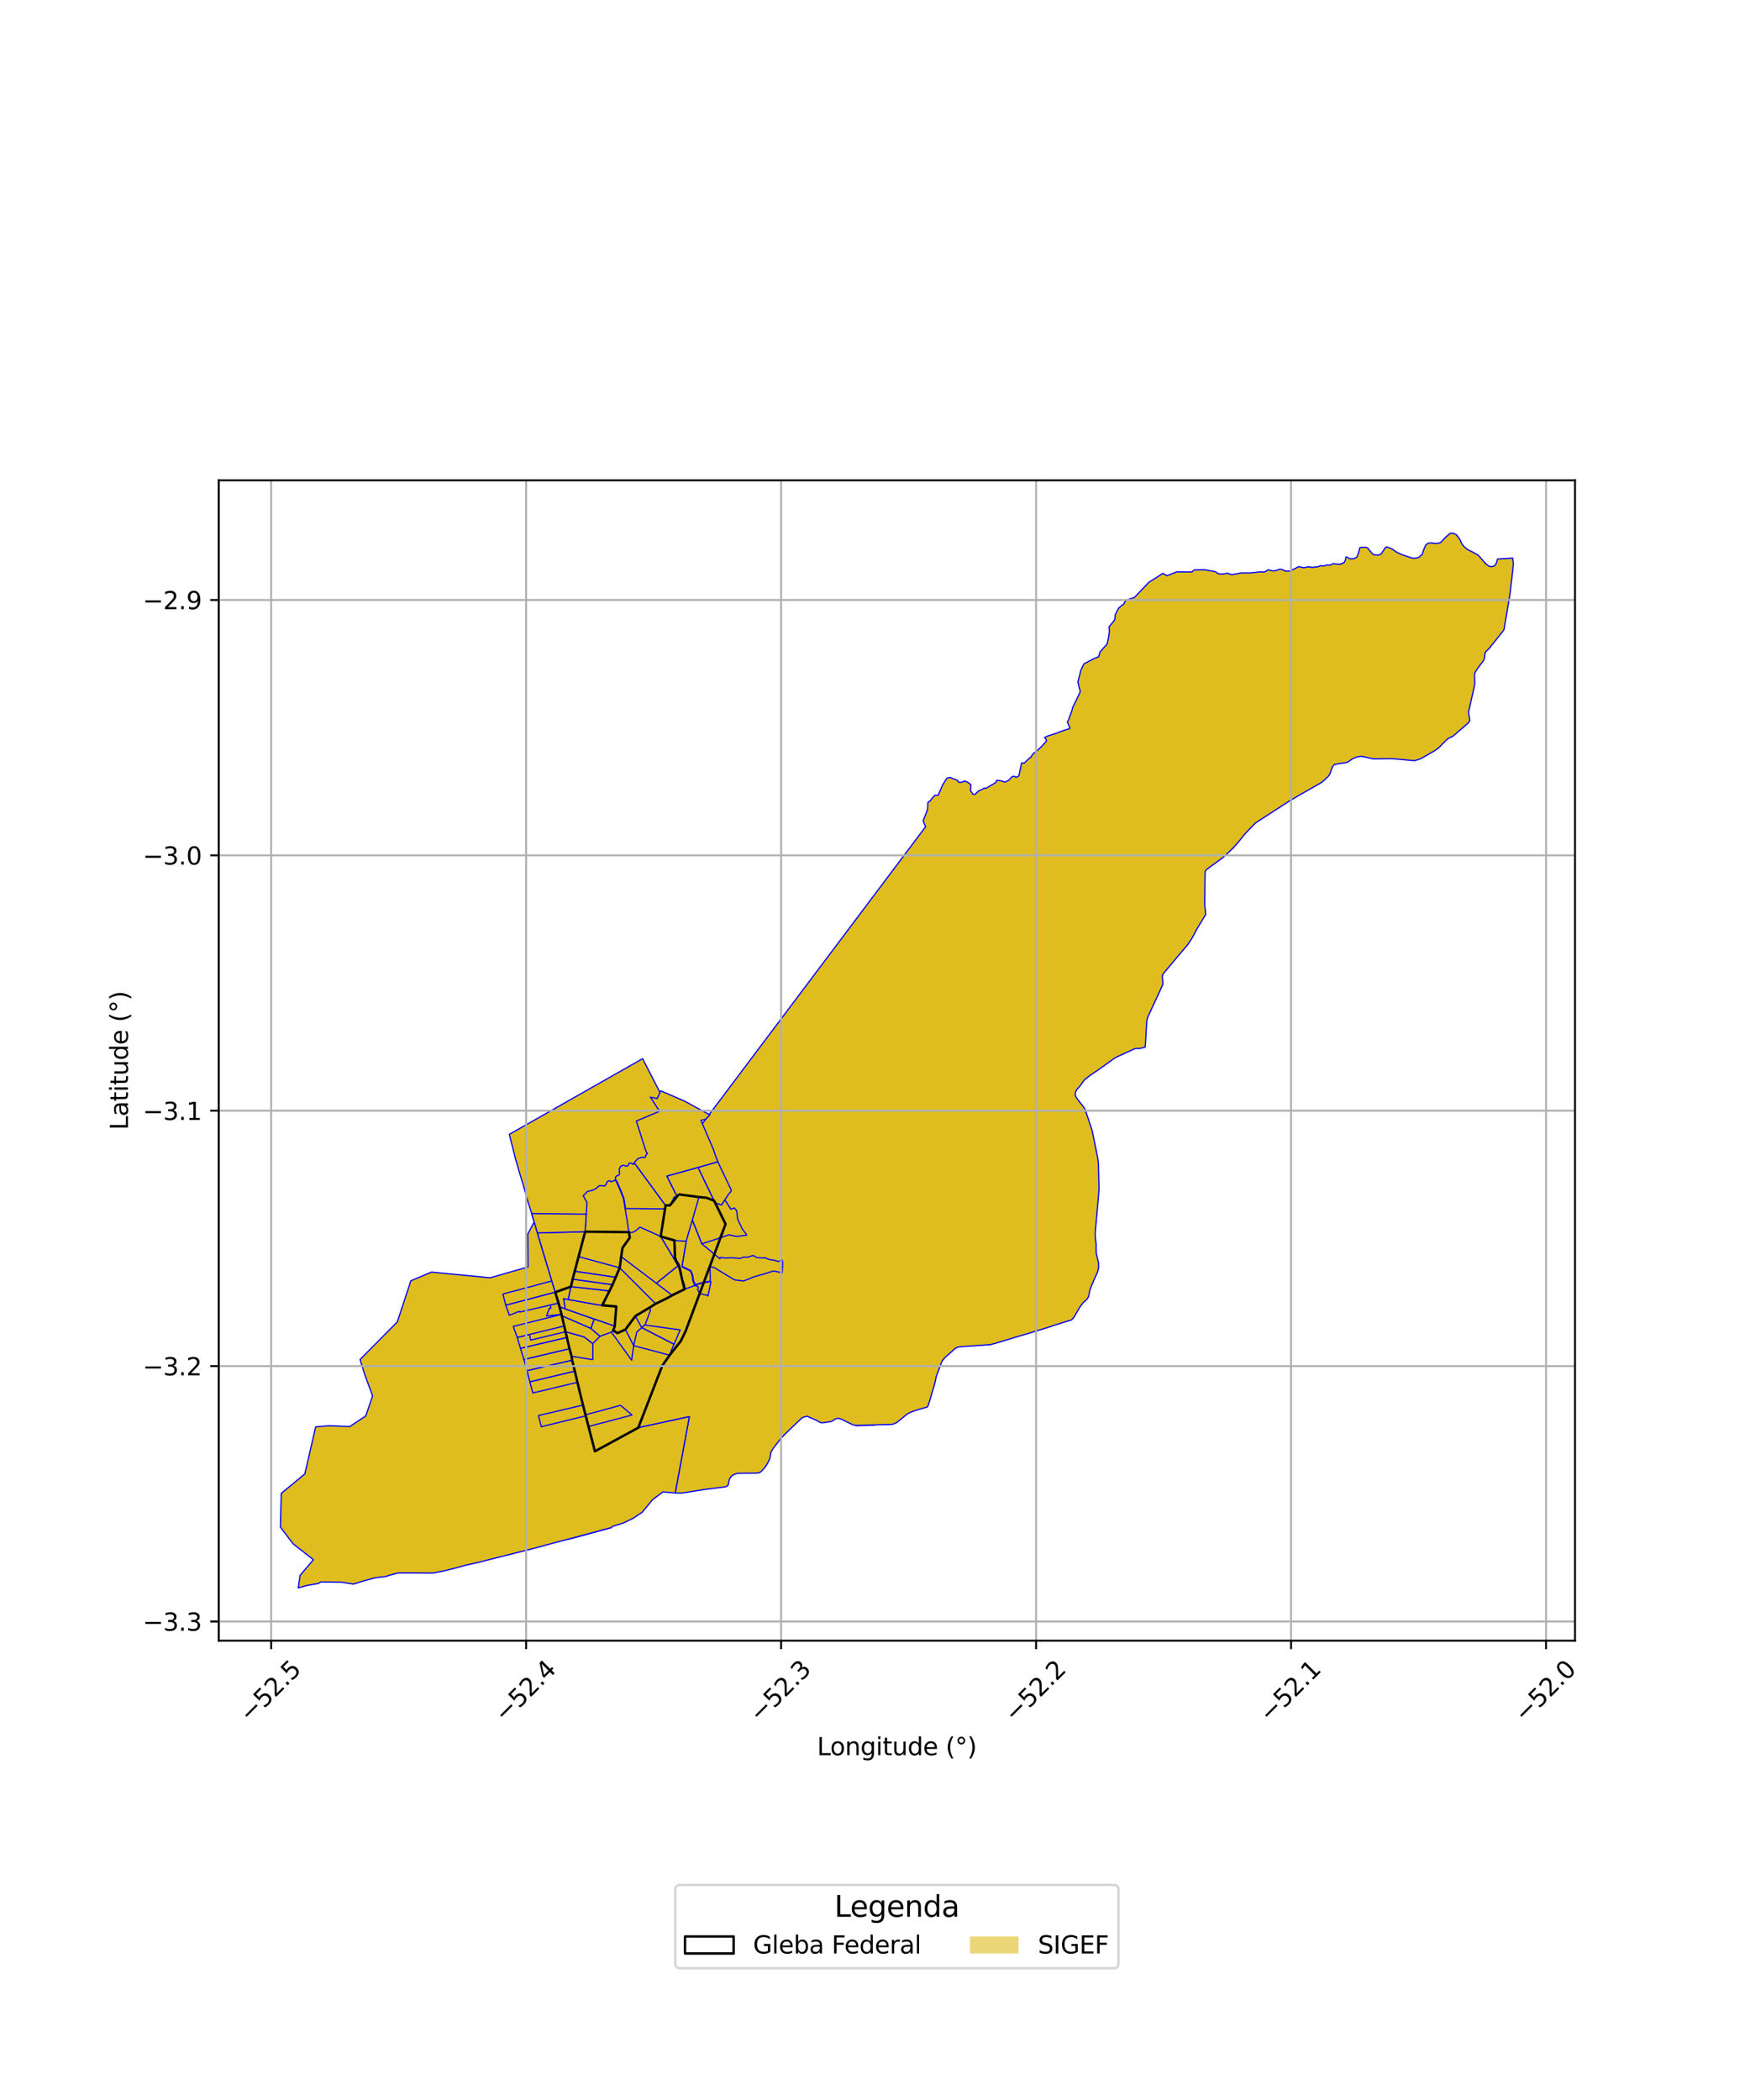 <?xml version="1.0" encoding="utf-8" standalone="no"?>
<!DOCTYPE svg PUBLIC "-//W3C//DTD SVG 1.1//EN"
  "http://www.w3.org/Graphics/SVG/1.1/DTD/svg11.dtd">
<svg xmlns:xlink="http://www.w3.org/1999/xlink" width="720pt" height="864pt" viewBox="0 0 720 864" xmlns="http://www.w3.org/2000/svg" version="1.1">
 <defs>
  <style type="text/css">*{stroke-linejoin: round; stroke-linecap: butt}</style>
 </defs>
 <g id="figure_1">
  <g id="patch_1">
   <path d="M 0 864 
L 720 864 
L 720 0 
L 0 0 
z
" style="fill: #ffffff"/>
  </g>
  <g id="axes_1">
   <g id="patch_2">
    <path d="M 90 675.027 
L 648 675.027 
L 648 197.613 
L 90 197.613 
z
" style="fill: #ffffff"/>
   </g>
   <g id="PatchCollection_1">
    <path d="M 329.195 550.465 
L 333.941 551.599 
L 336.191 552.53 
L 340.982 552.319 
L 341.079 552.529 
L 341.329 553.091 
L 343.303 557.501 
L 363.364 557.482 
L 362.049 559.965 
L 360.459 561.699 
L 359.003 564.173 
L 359.124 564.246 
L 362.647 567.181 
L 360.393 569.202 
L 366.148 575.181 
L 359.694 581.736 
L 359.687 586.363 
L 352.143 586.556 
L 354.069 583.958 
L 354.623 580.784 
L 355.637 578.445 
L 357.009 579.13 
L 357.976 577.372 
L 362.414 573.283 
L 355.98 566.903 
L 351.432 569.374 
L 345.161 570.269 
L 342.594 578.536 
L 338.114 577.053 
L 330.707 575.542 
L 326.366 581.438 
L 324.735 581.09 
L 322.78 580.595 
L 320.009 579.166 
L 319.279 578.903 
L 318.49 578.736 
L 315.199 576.623 
L 313.091 574.95 
L 317.765 571.865 
L 316.5 570.828 
L 314.051 570.865 
L 312.467 569.427 
L 312.102 568.885 
L 309.251 565.649 
L 309.302 563.985 
L 308.507 563.76 
L 294.394 557.917 
L 280.092 551.787 
L 299.121 550.757 
L 306.823 552.277 
L 309.84 551.625 
L 311.087 552.476 
L 312.913 554.43 
L 314.808 557.408 
L 314.498 559.311 
L 314.687 560.646 
L 317.498 565.335 
L 327.725 558.075 
L 329.195 550.465 
" clip-path="url(#p92f22ff7a9)" style="fill: #e0bd1f; stroke: #0000ff; stroke-width: 0.5"/>
    <path d="M 325.198 533.525 
L 326.388 535.088 
L 327.293 537.357 
L 327.752 537.511 
L 328.12 537.892 
L 328.206 537.986 
L 328.713 538.638 
L 328.695 539.29 
L 329.231 540.294 
L 330.622 541.859 
L 332.411 543.467 
L 332.977 544.004 
L 334.649 544.584 
L 338.545 548.099 
L 339.646 548.846 
L 339.968 549.291 
L 341.037 551.902 
L 341.084 552.031 
L 341.339 551.822 
L 341.537 551.646 
L 341.714 551.492 
L 341.791 551.355 
L 341.918 551.311 
L 342.164 551.056 
L 342.366 551.091 
L 342.621 550.981 
L 342.758 551.003 
L 343.059 550.79 
L 343.375 550.784 
L 343.679 550.713 
L 343.728 550.334 
L 343.916 550.329 
L 344.17 550.284 
L 344.236 550.157 
L 344.273 550.019 
L 344.868 549.807 
L 345.192 549.722 
L 345.326 549.852 
L 345.416 549.985 
L 345.533 549.958 
L 345.597 549.848 
L 345.73 549.845 
L 345.913 549.947 
L 346.123 549.936 
L 346.417 550.097 
L 346.554 550.016 
L 346.629 550.052 
L 346.863 550.208 
L 346.919 550.192 
L 346.969 549.992 
L 347.039 549.812 
L 347.092 549.735 
L 347.105 549.683 
L 347.215 549.714 
L 347.379 549.835 
L 347.515 550.059 
L 347.647 550.18 
L 347.814 550.18 
L 348.082 550.229 
L 348.416 550.089 
L 348.659 549.972 
L 348.961 550.071 
L 349.341 550.236 
L 349.606 550.236 
L 349.846 550.275 
L 349.981 550.228 
L 350.182 550.202 
L 350.459 550.063 
L 350.654 550.014 
L 350.751 550.055 
L 350.874 549.967 
L 350.985 549.914 
L 351.111 549.868 
L 351.235 549.952 
L 351.462 550.083 
L 351.554 550.062 
L 351.684 550.182 
L 351.765 550.133 
L 351.788 550.037 
L 351.852 550.016 
L 351.982 550.045 
L 352.065 550.012 
L 352.095 549.908 
L 352.206 549.866 
L 352.203 549.767 
L 352.311 549.747 
L 352.392 549.833 
L 352.477 549.85 
L 352.539 549.772 
L 352.593 549.733 
L 352.657 549.727 
L 352.746 549.778 
L 353.092 549.707 
L 353.215 549.832 
L 353.508 549.792 
L 353.736 549.883 
L 353.946 550.004 
L 354.395 550.221 
L 354.703 550.055 
L 355.072 549.793 
L 355.338 549.663 
L 355.613 549.553 
L 355.968 549.551 
L 356.237 549.73 
L 356.743 549.7 
L 357.074 549.707 
L 357.866 550.054 
L 358.377 550.317 
L 359.455 551.174 
L 359.67 551.302 
L 360.286 551.234 
L 360.462 551.254 
L 360.788 551.246 
L 361.224 551.267 
L 361.397 551.453 
L 361.846 551.442 
L 362.139 551.54 
L 362.507 551.524 
L 362.857 551.588 
L 363.105 551.599 
L 363.477 552.014 
L 363.816 552.009 
L 364.053 551.965 
L 364.18 551.926 
L 364.414 551.904 
L 364.668 552.024 
L 364.967 552.102 
L 364.365 554.592 
L 363.364 557.482 
L 343.303 557.501 
L 341.329 553.091 
L 341.079 552.529 
L 340.982 552.319 
L 336.191 552.53 
L 333.941 551.599 
L 329.195 550.465 
L 327.725 558.075 
L 317.498 565.335 
L 314.687 560.646 
L 314.498 559.311 
L 314.808 557.408 
L 312.913 554.43 
L 311.087 552.476 
L 309.84 551.625 
L 306.823 552.277 
L 299.121 550.757 
L 280.092 551.787 
L 282.147 547.498 
L 283.187 545.35 
L 284.253 545.847 
L 289.676 536.464 
L 290.896 534.03 
L 293.29 534.95 
L 295.219 535.845 
L 297.909 537.3 
L 300.152 538.309 
L 301.111 538.44 
L 304.266 537.168 
L 305.424 536.696 
L 305.674 536.226 
L 308.458 536.506 
L 310.988 536.073 
L 313.566 536.041 
L 315.797 535.224 
L 317.147 536.998 
L 318.925 536.413 
L 320.09 536.031 
L 322.531 535.728 
L 325.198 533.525 
" clip-path="url(#p92f22ff7a9)" style="fill: #e0bd1f; stroke: #0000ff; stroke-width: 0.5"/>
    <path d="M 240.996 582.523 
L 242.166 586.89 
L 244.765 597.107 
L 246.489 605.104 
L 246.616 605.6 
L 246.785 606.268 
L 247.655 609.687 
L 246.86 609.918 
L 251.497 628.495 
L 233.746 633.37 
L 223.657 591.661 
L 222.695 586.997 
L 240.996 582.523 
" clip-path="url(#p92f22ff7a9)" style="fill: #e0bd1f; stroke: #0000ff; stroke-width: 0.5"/>
    <path d="M 252.97 574.29 
L 253.277 574.318 
L 253.475 574.518 
L 253.327 574.704 
L 253.333 575.002 
L 253.511 575.162 
L 253.687 575.424 
L 253.783 575.667 
L 254.067 575.75 
L 253.955 576.05 
L 253.946 576.302 
L 254.267 576.613 
L 254.52 576.736 
L 254.976 576.909 
L 255.111 577.336 
L 255.266 577.549 
L 255.19 577.693 
L 255.259 578 
L 255.319 578.184 
L 240.884 582.099 
L 239.864 578.089 
L 239.801 577.835 
L 252.97 574.29 
" clip-path="url(#p92f22ff7a9)" style="fill: #e0bd1f; stroke: #0000ff; stroke-width: 0.5"/>
    <path d="M 261.422 541.452 
L 264.02 546.208 
L 261.989 548.066 
L 260.715 553.651 
L 257.311 546.999 
L 261.422 541.452 
" clip-path="url(#p92f22ff7a9)" style="fill: #e0bd1f; stroke: #0000ff; stroke-width: 0.5"/>
    <path d="M 232.125 545.556 
L 232.673 547.891 
L 232.682 547.93 
L 218.339 551.358 
L 217.793 549.044 
L 232.125 545.556 
" clip-path="url(#p92f22ff7a9)" style="fill: #e0bd1f; stroke: #0000ff; stroke-width: 0.5"/>
    <path d="M 276.787 533.284 
L 282.147 547.498 
L 279.848 547.176 
L 265.387 545.145 
L 267.661 538.973 
L 267.304 537.945 
L 269.84 536.568 
L 273.9 534.612 
L 276.787 533.284 
" clip-path="url(#p92f22ff7a9)" style="fill: #e0bd1f; stroke: #0000ff; stroke-width: 0.5"/>
    <path d="M 226.506 536.931 
L 226.596 538.288 
L 226.065 538.278 
L 224.847 541.416 
L 231.016 540.778 
L 211.182 545.727 
L 209.564 541.158 
L 213.644 539.531 
L 213.758 539.823 
L 226.506 536.931 
" clip-path="url(#p92f22ff7a9)" style="fill: #e0bd1f; stroke: #0000ff; stroke-width: 0.5"/>
    <path d="M 272.62 503.552 
L 274.712 503.982 
L 272.959 509.022 
L 271.856 508.522 
L 272.62 503.552 
" clip-path="url(#p92f22ff7a9)" style="fill: #e0bd1f; stroke: #0000ff; stroke-width: 0.5"/>
    <path d="M 597.684 219.314 
L 599.168 219.969 
L 600.599 221.889 
L 601.412 223.692 
L 602.441 224.991 
L 603.73 226.064 
L 605.825 227.105 
L 608.057 228.346 
L 608.899 229.22 
L 610.195 230.715 
L 611.404 232.05 
L 612.702 232.992 
L 613.622 233.17 
L 614.692 232.913 
L 615.311 232.376 
L 615.779 231.275 
L 616.045 230.214 
L 616.223 229.977 
L 622.347 229.612 
L 622.477 230.571 
L 622.601 231.504 
L 622.636 232.2 
L 622.512 233.518 
L 622.362 234.852 
L 622.098 237.123 
L 621.875 239.05 
L 621.701 240.516 
L 621.533 242.024 
L 621.238 244.433 
L 620.978 246.086 
L 620.71 247.721 
L 620.458 249.171 
L 620.203 250.698 
L 619.925 252.332 
L 619.641 254.022 
L 619.357 255.703 
L 618.966 258.031 
L 618.874 258.586 
L 618.742 259.086 
L 618.442 259.563 
L 617.254 261.049 
L 615.272 263.553 
L 613.681 265.546 
L 612.537 266.968 
L 611.667 267.753 
L 611.209 268.212 
L 610.981 268.839 
L 610.774 270.714 
L 610.385 271.822 
L 609.305 273.195 
L 608.226 274.56 
L 607.17 276.213 
L 606.843 276.81 
L 606.677 277.474 
L 606.72 279.779 
L 606.759 280.909 
L 606.681 281.975 
L 606.27 283.786 
L 605.824 285.768 
L 605.258 288.237 
L 604.755 290.458 
L 604.383 292.087 
L 604.212 293.204 
L 604.52 295.112 
L 604.702 296.209 
L 604.652 296.632 
L 604.074 297.459 
L 597.75 302.938 
L 595.93 303.756 
L 594.926 304.631 
L 593.488 306.088 
L 592.052 307.558 
L 590.402 308.792 
L 588.76 309.733 
L 586.555 311 
L 584.407 312.219 
L 582.011 312.97 
L 574.125 312.262 
L 572.231 312.111 
L 570.305 312.15 
L 567.805 312.201 
L 565.921 312.233 
L 564.691 312.169 
L 562.784 311.734 
L 560.996 311.32 
L 559.667 311.169 
L 557.853 311.561 
L 556.247 312.306 
L 554.712 313.43 
L 554.207 313.678 
L 552.339 313.982 
L 550.273 314.293 
L 548.909 314.601 
L 548.113 315.679 
L 547.495 317.453 
L 547.124 318.48 
L 546.515 319.397 
L 544.879 320.952 
L 543.584 322.019 
L 540.278 323.911 
L 537.418 325.539 
L 534.054 327.458 
L 530.814 329.359 
L 527.521 331.482 
L 524.101 333.705 
L 516.538 338.588 
L 514.274 340.915 
L 511.983 343.348 
L 510.4 345.343 
L 507.464 348.776 
L 505.101 351.038 
L 502.979 352.96 
L 500.794 354.552 
L 498.005 356.583 
L 497.073 357.272 
L 496.236 357.911 
L 495.871 358.512 
L 495.808 359.148 
L 495.759 362.754 
L 495.725 365.72 
L 495.665 370.125 
L 495.646 371.937 
L 495.811 373.87 
L 496.041 375.721 
L 496.033 376.296 
L 492.564 381.988 
L 491.112 384.787 
L 490.187 386.373 
L 488.635 388.698 
L 485.55 392.331 
L 483.382 394.92 
L 481.174 397.555 
L 478.585 400.637 
L 478.305 401.213 
L 478.184 401.852 
L 478.46 404.054 
L 478.408 405.016 
L 477.753 406.552 
L 476.488 409.283 
L 475.202 412.057 
L 474.08 414.465 
L 472.209 418.556 
L 471.854 419.853 
L 471.656 422.494 
L 471.438 426.506 
L 471.331 428.454 
L 471.226 430.323 
L 471.152 430.838 
L 468.889 431.379 
L 467.575 431.352 
L 466.874 431.496 
L 465.705 432.009 
L 462.867 433.309 
L 459.925 434.654 
L 458.823 435.218 
L 457.781 435.923 
L 456.713 436.693 
L 454.655 438.188 
L 451.475 440.431 
L 449.353 441.876 
L 448.293 442.592 
L 446.156 444.295 
L 444.32 446.853 
L 443.024 448.302 
L 442.451 449.444 
L 442.44 450.643 
L 442.87 451.65 
L 444.126 453.287 
L 445.988 455.693 
L 446.457 456.612 
L 447.222 458.748 
L 449.304 465.03 
L 449.922 467.91 
L 450.595 471.233 
L 451.7 476.835 
L 451.92 478.779 
L 452.016 482.473 
L 452.174 488.971 
L 451.989 491.738 
L 451.431 497.961 
L 450.956 503.265 
L 450.613 506.917 
L 450.613 508.823 
L 450.957 511.636 
L 450.966 514.361 
L 451.022 515.55 
L 451.606 517.981 
L 452 519.822 
L 451.985 521.649 
L 451.565 523.396 
L 450.258 526.205 
L 449.059 529.049 
L 448.39 530.876 
L 448.15 532.153 
L 447.908 533.329 
L 447.321 534.423 
L 445.576 536.049 
L 444.163 537.953 
L 443.145 539.76 
L 441.891 541.903 
L 440.85 543.055 
L 439.243 543.543 
L 436.776 544.3 
L 433.449 545.374 
L 429.63 546.615 
L 423.452 548.498 
L 421.146 549.199 
L 418.939 549.839 
L 416.584 550.544 
L 414.645 551.14 
L 412.177 551.885 
L 409.111 552.803 
L 407.242 553.263 
L 406.041 553.34 
L 403.968 553.472 
L 400.135 553.734 
L 397.826 553.909 
L 395.594 554.053 
L 394.011 554.259 
L 393.199 554.667 
L 392.509 555.22 
L 390.635 556.905 
L 388.684 558.657 
L 387.631 559.935 
L 387.331 560.647 
L 386.249 563.527 
L 385.191 566.367 
L 384.735 568.629 
L 384.236 570.52 
L 383.293 573.554 
L 382.418 576.624 
L 381.796 578.448 
L 381.546 578.847 
L 381.113 579.003 
L 379.478 579.482 
L 377.314 580.117 
L 375.438 580.742 
L 374.14 581.259 
L 373.066 581.916 
L 371.595 583.13 
L 370.177 584.31 
L 368.797 585.356 
L 367.415 585.918 
L 366.751 586.039 
L 365.311 586.097 
L 362.887 586.158 
L 360.304 586.229 
L 356.131 586.356 
L 353.395 586.447 
L 351.769 586.43 
L 351.068 586.266 
L 348.758 585.176 
L 346.378 583.985 
L 344.786 583.52 
L 343.57 583.878 
L 342.255 584.757 
L 341.12 584.997 
L 339.421 585.246 
L 338.225 585.402 
L 337.399 585.221 
L 335.75 584.287 
L 331.984 582.653 
L 330.065 583.268 
L 328.601 584.609 
L 326.832 586.319 
L 325.019 588.059 
L 323.055 589.955 
L 321.177 591.931 
L 319.618 593.963 
L 318.082 595.96 
L 317.196 597.457 
L 316.908 599.11 
L 316.778 599.863 
L 316.549 600.552 
L 315.834 601.906 
L 315.187 603.065 
L 314.576 603.859 
L 313.437 605.176 
L 313.022 605.547 
L 312.519 605.847 
L 311.924 606.034 
L 310.425 606.103 
L 308.073 606.124 
L 305.667 606.143 
L 303.372 606.177 
L 301.76 606.752 
L 300.75 607.526 
L 300.1 608.61 
L 299.832 609.828 
L 299.642 610.847 
L 299.156 611.477 
L 298.272 611.752 
L 296.338 611.994 
L 293.476 612.353 
L 290.335 612.749 
L 287.432 613.197 
L 284.607 613.651 
L 282.317 614.022 
L 280.723 614.269 
L 279.561 614.287 
L 277.786 614.252 
L 283.622 582.85 
L 262.597 587.404 
L 272.489 561.861 
L 275.509 557.57 
L 278.574 553.678 
L 280.092 551.787 
L 282.147 547.498 
L 298.519 503.647 
L 293.817 493.994 
L 290.616 492.787 
L 287.574 492.499 
L 279.31 491.383 
L 278.535 492.315 
L 275.669 495.894 
L 273.834 495.948 
L 271.827 508.705 
L 277.445 510.329 
L 277.717 517.364 
L 278.121 518.591 
L 279.582 521.658 
L 280.591 526.215 
L 281.632 530.42 
L 277.032 532.674 
L 273.818 534.441 
L 269.753 536.399 
L 267.304 537.945 
L 261.422 541.452 
L 257.311 546.999 
L 254.082 548.484 
L 252.301 547.421 
L 252.923 545.642 
L 253.537 537.525 
L 247.772 537.028 
L 250.773 531.107 
L 252.014 528.561 
L 254.967 521.606 
L 255.574 517.043 
L 256.116 513.398 
L 259.11 509.205 
L 258.774 506.925 
L 240.748 506.752 
L 235.601 526.271 
L 234.903 529.361 
L 228.444 531.655 
L 227.042 527.017 
L 225.668 522.469 
L 222.89 513.219 
L 221.521 508.671 
L 221.115 507.265 
L 220.188 504.121 
L 219.762 502.732 
L 218.753 499.304 
L 217.399 495.065 
L 216.088 490.321 
L 214.724 485.706 
L 213.464 481.573 
L 212.084 476.734 
L 209.545 466.701 
L 264.389 435.567 
L 282.543 470.847 
L 380.844 340.11 
L 380.495 339.471 
L 379.825 337.683 
L 381.64 332.971 
L 381.753 330.14 
L 382.815 329.404 
L 383.314 328.633 
L 384.051 327.831 
L 384.774 327.142 
L 385.999 327.226 
L 386.627 325.686 
L 387.785 323.035 
L 389.515 320.227 
L 390.761 319.836 
L 393.992 321.057 
L 394.312 321.788 
L 395.396 321.902 
L 396.98 321.342 
L 398.316 321.957 
L 399.395 322.786 
L 399.388 324.299 
L 399.272 325.238 
L 400.326 326.771 
L 401.008 326.817 
L 401.291 326.698 
L 401.776 326.239 
L 402.64 325.388 
L 404.376 324.627 
L 404.889 324.252 
L 405.552 324.401 
L 409.693 321.932 
L 410.153 320.993 
L 412.056 321.299 
L 413.47 321.798 
L 414.921 321.062 
L 415.845 320.143 
L 416.441 319.507 
L 417.413 319.414 
L 418.081 319.809 
L 418.682 319.552 
L 419.125 319.188 
L 419.332 318.688 
L 419.543 317.55 
L 420.285 313.926 
L 421.436 313.96 
L 422.504 312.889 
L 423.742 311.746 
L 424.19 311.544 
L 424.65 310.622 
L 425.559 309.679 
L 426.314 309.217 
L 428.466 307.183 
L 429.563 305.994 
L 430.528 304.876 
L 430.501 304.395 
L 429.784 303.429 
L 431.246 302.758 
L 434.206 301.816 
L 437.018 300.744 
L 439.305 299.99 
L 439.894 299.943 
L 440.201 299.592 
L 439.538 297.934 
L 439.115 296.987 
L 439.583 296.297 
L 440.891 292.677 
L 441.136 291.937 
L 441.323 290.984 
L 441.642 290.488 
L 444.461 284.579 
L 443.47 280.589 
L 444.708 275.72 
L 445.92 273.166 
L 450.041 270.993 
L 452.005 270.197 
L 452.627 268.163 
L 455.517 264.948 
L 456.156 261.861 
L 456.423 259.735 
L 456.292 257.838 
L 457.662 256.241 
L 458.668 254.905 
L 458.861 252.887 
L 460.165 250.287 
L 461.155 249.418 
L 462.473 248.423 
L 462.624 247.775 
L 463.563 246.928 
L 464.73 246.459 
L 466.773 245.784 
L 472.656 239.587 
L 475.692 237.663 
L 478.395 235.907 
L 480.137 236.866 
L 484.125 235.287 
L 490.256 235.35 
L 491.481 234.429 
L 495.666 234.418 
L 499.925 235.16 
L 501.276 236.076 
L 502.887 236.2 
L 505.095 235.863 
L 506.669 236.439 
L 509.005 236.031 
L 510.633 235.717 
L 514.183 235.733 
L 518.474 235.298 
L 520.233 235.358 
L 521.327 234.691 
L 521.754 234.43 
L 523.666 234.901 
L 524.856 234.754 
L 526.595 234.153 
L 527.805 234.422 
L 528.736 234.922 
L 530.183 234.977 
L 531.103 234.833 
L 531.938 234.321 
L 533.343 233.651 
L 534.333 233.12 
L 536.354 233.578 
L 537.629 233.329 
L 538.902 233.193 
L 539.76 233.489 
L 540.97 233.291 
L 542.012 233.233 
L 543.541 232.706 
L 544.535 232.894 
L 545.077 232.722 
L 545.892 232.442 
L 547.262 232.518 
L 548.431 231.886 
L 549.948 232.028 
L 551.325 232.174 
L 552.997 231.469 
L 553.574 230.379 
L 553.731 229.274 
L 553.951 229.11 
L 554.496 229.368 
L 555.311 229.924 
L 556.986 229.84 
L 558.221 229.291 
L 559.008 227.231 
L 559.481 225.336 
L 560.302 225.161 
L 561.97 225.162 
L 562.689 225.454 
L 564.48 227.685 
L 565.137 228.213 
L 567.124 228.358 
L 568.245 227.898 
L 570.032 225.235 
L 570.58 224.981 
L 572.596 225.784 
L 574.688 227.21 
L 576.693 228.156 
L 580.786 229.562 
L 581.953 229.684 
L 582.99 229.537 
L 583.755 229.26 
L 585.145 228.05 
L 585.768 226.112 
L 586.528 224.32 
L 587.39 223.576 
L 588.413 223.33 
L 591.132 223.609 
L 592.669 223.235 
L 594.454 221.339 
L 596.548 219.474 
L 597.684 219.314 
" clip-path="url(#p92f22ff7a9)" style="fill: #e0bd1f; stroke: #0000ff; stroke-width: 0.5"/>
    <path d="M 256.116 513.398 
L 255.574 517.043 
L 254.967 521.606 
L 238.041 517.021 
L 238.732 514.4 
L 256.116 513.398 
" clip-path="url(#p92f22ff7a9)" style="fill: #e0bd1f; stroke: #0000ff; stroke-width: 0.5"/>
    <path d="M 279.31 491.383 
L 287.574 492.499 
L 286.931 494.764 
L 284.854 501.905 
L 282.31 510.695 
L 278.685 510.464 
L 277.641 510.221 
L 273.026 509.05 
L 274.711 503.984 
L 277.119 497.424 
L 278.535 492.315 
L 279.31 491.383 
" clip-path="url(#p92f22ff7a9)" style="fill: #e0bd1f; stroke: #0000ff; stroke-width: 0.5"/>
    <path d="M 240.748 506.752 
L 241.366 506.899 
L 243.31 507.242 
L 243.72 507.453 
L 244.417 507.532 
L 245.162 507.474 
L 255.869 508.881 
L 256.108 508.865 
L 256.453 508.711 
L 258.774 506.925 
L 259.11 509.205 
L 256.116 513.398 
L 238.732 514.4 
L 240.748 506.752 
" clip-path="url(#p92f22ff7a9)" style="fill: #e0bd1f; stroke: #0000ff; stroke-width: 0.5"/>
    <path d="M 238.681 573.358 
L 239.864 578.089 
L 221.55 582.411 
L 220.51 577.721 
L 238.681 573.358 
" clip-path="url(#p92f22ff7a9)" style="fill: #e0bd1f; stroke: #0000ff; stroke-width: 0.5"/>
    <path d="M 237.581 568.724 
L 238.419 572.224 
L 238.681 573.358 
L 220.51 577.721 
L 219.223 573.108 
L 237.581 568.724 
" clip-path="url(#p92f22ff7a9)" style="fill: #e0bd1f; stroke: #0000ff; stroke-width: 0.5"/>
    <path d="M 246.856 559.11 
L 252.745 559.245 
L 254.66 562.077 
L 245.049 564.147 
L 245.045 564.044 
L 245.099 563.968 
L 245.301 563.862 
L 245.42 563.767 
L 245.518 563.643 
L 245.595 563.502 
L 245.791 562.937 
L 245.852 562.65 
L 245.905 562.365 
L 246.012 561.99 
L 246.105 561.767 
L 246.187 561.625 
L 246.238 561.487 
L 246.421 561.087 
L 246.552 560.761 
L 246.631 560.48 
L 246.765 560.098 
L 246.825 559.919 
L 246.859 559.739 
L 246.867 559.539 
L 246.847 559.269 
L 246.856 559.11 
" clip-path="url(#p92f22ff7a9)" style="fill: #e0bd1f; stroke: #0000ff; stroke-width: 0.5"/>
    <path d="M 246.728 559.116 
L 246.725 559.282 
L 246.744 559.541 
L 246.736 559.725 
L 246.706 559.887 
L 246.649 560.058 
L 246.514 560.443 
L 246.436 560.72 
L 246.308 561.038 
L 246.124 561.439 
L 246.075 561.572 
L 245.995 561.712 
L 245.896 561.948 
L 245.785 562.336 
L 245.731 562.626 
L 245.673 562.903 
L 245.482 563.452 
L 245.416 563.574 
L 245.333 563.679 
L 245.23 563.761 
L 245.079 563.911 
L 245.03 563.751 
L 245.05 563.357 
L 245.019 563.032 
L 244.973 562.646 
L 244.712 562.39 
L 244.347 562.126 
L 244.201 561.755 
L 244.056 560.944 
L 244.009 560.117 
L 244.056 559.739 
L 243.928 559.674 
L 243.814 559.604 
L 243.827 559.532 
L 243.752 559.45 
L 243.904 559.404 
L 246.728 559.116 
" clip-path="url(#p92f22ff7a9)" style="fill: #e0bd1f; stroke: #0000ff; stroke-width: 0.5"/>
    <path d="M 254.66 562.077 
L 258.49 564.942 
L 259.346 565.557 
L 253.165 573.832 
L 253.121 574.034 
L 253.072 574.093 
L 252.717 573.911 
L 252.371 573.732 
L 251.985 573.55 
L 251.855 573.097 
L 251.809 572.861 
L 251.552 572.563 
L 251.475 572.528 
L 251.036 572.36 
L 250.753 572.168 
L 250.411 571.711 
L 250.18 571.514 
L 249.591 571.602 
L 249.281 571.382 
L 248.894 571.156 
L 248.931 570.731 
L 248.932 570.342 
L 248.568 569.995 
L 248.209 569.781 
L 247.881 569.379 
L 247.537 569.169 
L 247.376 568.948 
L 246.902 567.462 
L 246.341 566.891 
L 246.19 566.46 
L 245.987 565.878 
L 245.742 565.307 
L 245.687 564.904 
L 245.536 564.718 
L 245.24 564.482 
L 245.049 564.147 
L 254.66 562.077 
" clip-path="url(#p92f22ff7a9)" style="fill: #e0bd1f; stroke: #0000ff; stroke-width: 0.5"/>
    <path d="M 259.346 565.557 
L 259.792 565.831 
L 259.753 565.942 
L 259.656 566.052 
L 259.526 566.289 
L 259.352 566.473 
L 259.296 567.025 
L 259.297 567.234 
L 259.288 567.526 
L 259.198 567.858 
L 259.136 568.225 
L 258.989 568.629 
L 258.89 569.068 
L 258.913 569.537 
L 259.109 569.905 
L 259.168 570.325 
L 259.057 570.61 
L 258.843 571.38 
L 258.886 571.61 
L 258.867 571.981 
L 258.398 572.099 
L 258.154 572.281 
L 258.027 572.597 
L 258.05 572.861 
L 258.049 572.891 
L 257.912 573.139 
L 257.735 573.65 
L 257.726 574.012 
L 257.642 574.162 
L 257.471 574.118 
L 257.395 574.336 
L 257.478 574.451 
L 257.456 574.453 
L 257.338 574.519 
L 257.251 574.683 
L 257.061 575.327 
L 256.73 575.427 
L 256.358 575.713 
L 256.31 575.975 
L 255.928 576.218 
L 255.807 576.883 
L 255.558 577.138 
L 255.427 577.428 
L 255.411 577.491 
L 255.374 577.371 
L 255.282 577.075 
L 255.078 576.788 
L 255.086 576.367 
L 254.671 575.835 
L 254.38 575.352 
L 253.664 575.041 
L 253.662 574.498 
L 253.363 574.017 
L 253.121 574.034 
L 253.165 573.832 
L 259.346 565.557 
" clip-path="url(#p92f22ff7a9)" style="fill: #e0bd1f; stroke: #0000ff; stroke-width: 0.5"/>
    <path d="M 235.178 558.103 
L 235.259 558.137 
L 235.382 558.361 
L 235.648 558.401 
L 236.038 558.446 
L 236.485 558.613 
L 236.752 558.782 
L 237.001 558.915 
L 237.228 558.931 
L 237.445 559.095 
L 237.749 559.203 
L 238.286 559.356 
L 238.599 559.351 
L 238.763 559.344 
L 239.162 559.348 
L 239.344 559.412 
L 239.829 559.424 
L 240.238 559.501 
L 240.454 559.283 
L 240.831 559.157 
L 241.098 559.119 
L 241.445 559.026 
L 241.648 559.174 
L 241.915 559.441 
L 241.871 559.658 
L 242.145 559.7 
L 242.234 560.056 
L 242.341 560.138 
L 242.342 560.381 
L 242.784 560.632 
L 242.986 560.615 
L 243.023 560.769 
L 243.157 560.866 
L 243.422 561.121 
L 243.405 561.386 
L 243.055 561.605 
L 242.925 561.819 
L 242.97 561.996 
L 242.845 562.198 
L 242.875 562.341 
L 243.125 562.435 
L 243.102 562.639 
L 243.157 562.896 
L 243.268 563.082 
L 243.679 563.159 
L 243.951 563.131 
L 244.354 563.399 
L 244.609 563.781 
L 244.732 563.922 
L 244.852 564.038 
L 244.882 564.077 
L 244.957 564.255 
L 244.972 564.52 
L 245.014 564.878 
L 245.212 565.254 
L 245.176 565.469 
L 245.323 565.682 
L 245.462 565.875 
L 245.417 566.058 
L 245.647 566.364 
L 245.793 566.366 
L 245.764 566.705 
L 245.869 567.042 
L 238.419 572.224 
L 237.581 568.724 
L 236.488 564.116 
L 235.399 559.607 
L 235.178 558.103 
" clip-path="url(#p92f22ff7a9)" style="fill: #e0bd1f; stroke: #0000ff; stroke-width: 0.5"/>
    <path d="M 245.869 567.042 
L 245.928 567.32 
L 246.233 567.608 
L 246.229 568.071 
L 246.645 568.628 
L 246.864 568.963 
L 246.822 569.392 
L 246.788 569.781 
L 246.969 570.173 
L 247.349 570.431 
L 247.986 570.96 
L 248.478 571.437 
L 249.23 571.888 
L 249.557 571.925 
L 249.982 571.839 
L 250.541 571.994 
L 250.619 572.78 
L 250.824 573.093 
L 251.118 573.191 
L 251.238 573.491 
L 251.423 573.515 
L 251.732 573.617 
L 251.932 573.759 
L 252.214 573.784 
L 252.525 573.994 
L 252.954 574.285 
L 252.97 574.29 
L 239.801 577.835 
L 238.681 573.358 
L 238.419 572.224 
L 245.869 567.042 
" clip-path="url(#p92f22ff7a9)" style="fill: #e0bd1f; stroke: #0000ff; stroke-width: 0.5"/>
    <path d="M 253.136 485.497 
L 253.645 486.328 
L 255.076 489.48 
L 256.493 493.148 
L 257.888 501.329 
L 258.409 504.887 
L 258.764 506.869 
L 256.424 508.661 
L 256.094 508.809 
L 255.868 508.823 
L 240.748 506.752 
L 241.208 499.538 
L 241.525 494.768 
L 239.95 491.979 
L 240.447 491.513 
L 241.163 490.81 
L 241.616 490.247 
L 243.051 489.86 
L 243.961 489.662 
L 245.129 489.055 
L 245.582 488.709 
L 245.766 488.455 
L 246.674 487.784 
L 247.839 487.832 
L 248.771 487.988 
L 249.538 486.978 
L 249.763 486.211 
L 250.726 485.715 
L 251.508 486.223 
L 253.136 485.497 
" clip-path="url(#p92f22ff7a9)" style="fill: #e0bd1f; stroke: #0000ff; stroke-width: 0.5"/>
    <path d="M 273.6 497.392 
L 277.119 497.424 
L 274.712 503.982 
L 272.62 503.552 
L 273.6 497.392 
" clip-path="url(#p92f22ff7a9)" style="fill: #e0bd1f; stroke: #0000ff; stroke-width: 0.5"/>
    <path d="M 260.931 478.353 
L 273.834 495.948 
L 275.669 495.894 
L 277.431 492.458 
L 278.535 492.315 
L 277.119 497.424 
L 257.365 497.242 
L 256.709 493.074 
L 255.251 489.376 
L 253.839 486.162 
L 253.219 485.176 
L 253.203 484.415 
L 253.671 483.809 
L 254.511 483.536 
L 254.969 482.912 
L 254.825 482.208 
L 254.754 480.988 
L 255.358 479.867 
L 256.425 479.383 
L 257.783 479.865 
L 258.491 479.414 
L 258.689 478.796 
L 258.904 478.525 
L 259.826 478.598 
L 260.515 479.08 
L 260.931 478.353 
" clip-path="url(#p92f22ff7a9)" style="fill: #e0bd1f; stroke: #0000ff; stroke-width: 0.5"/>
    <path d="M 219.762 502.732 
L 220.188 504.121 
L 221.115 507.265 
L 221.521 508.671 
L 222.89 513.219 
L 225.668 522.469 
L 227.042 527.017 
L 228.444 531.655 
L 229.812 536.192 
L 230.217 537.678 
L 231.016 540.778 
L 231.162 541.367 
L 232.125 545.556 
L 232.673 547.891 
L 233.235 550.304 
L 234.304 554.883 
L 235.154 557.998 
L 235.399 559.607 
L 236.488 564.116 
L 237.581 568.724 
L 238.419 572.224 
L 238.682 573.358 
L 239.864 578.089 
L 240.884 582.099 
L 244.765 597.107 
L 262.597 587.404 
L 283.622 582.85 
L 277.786 614.252 
L 272.776 613.808 
L 268.452 617.039 
L 264.749 621.551 
L 264.283 622.115 
L 260.55 624.646 
L 256.232 626.699 
L 252.051 627.982 
L 251.497 628.495 
L 233.641 633.293 
L 228.825 634.561 
L 223.22 636.07 
L 219.674 637.035 
L 215.148 638.182 
L 210.554 639.339 
L 205.948 640.495 
L 201.355 641.636 
L 196.798 642.841 
L 196.533 642.879 
L 191.862 643.91 
L 187.321 645.152 
L 182.718 646.293 
L 178.072 647.224 
L 173.081 647.197 
L 168.347 647.167 
L 163.721 647.19 
L 159.33 648.352 
L 159.007 648.621 
L 154.442 649.123 
L 149.928 650.341 
L 149.233 650.555 
L 145.401 651.734 
L 140.46 650.984 
L 135.635 650.9 
L 134.683 650.922 
L 133.733 650.907 
L 132.79 650.859 
L 131.849 650.936 
L 130.962 651.497 
L 126.286 652.294 
L 122.706 653.326 
L 123.455 648.153 
L 128.954 641.711 
L 120.565 635.147 
L 115.364 628.271 
L 115.728 614.418 
L 125.412 606.416 
L 129.874 587.088 
L 135.131 586.58 
L 143.9 586.92 
L 150.488 582.553 
L 153.292 574.303 
L 150 565.35 
L 148.138 559.345 
L 163.462 543.867 
L 169.038 526.955 
L 177.451 523.377 
L 201.649 525.711 
L 217.269 521.264 
L 217.188 507.652 
L 219.762 502.732 
" clip-path="url(#p92f22ff7a9)" style="fill: #e0bd1f; stroke: #0000ff; stroke-width: 0.5"/>
    <path d="M 279.31 491.383 
L 287.574 492.499 
L 290.616 492.787 
L 293.817 493.994 
L 298.519 503.647 
L 282.147 547.498 
L 280.092 551.787 
L 278.574 553.678 
L 275.509 557.57 
L 272.489 561.861 
L 262.597 587.404 
L 244.765 597.107 
L 240.884 582.099 
L 239.864 578.089 
L 238.682 573.358 
L 238.419 572.224 
L 237.581 568.724 
L 236.488 564.116 
L 235.399 559.607 
L 235.154 557.998 
L 234.304 554.883 
L 233.235 550.304 
L 232.673 547.891 
L 232.125 545.556 
L 231.162 541.367 
L 231.016 540.778 
L 230.217 537.678 
L 229.812 536.192 
L 228.444 531.655 
L 234.903 529.361 
L 235.601 526.271 
L 240.748 506.752 
L 258.774 506.925 
L 259.11 509.205 
L 256.116 513.398 
L 255.574 517.043 
L 254.967 521.606 
L 252.014 528.561 
L 250.773 531.107 
L 247.772 537.028 
L 253.537 537.525 
L 252.923 545.642 
L 252.301 547.421 
L 254.082 548.484 
L 257.311 546.999 
L 261.422 541.452 
L 267.304 537.945 
L 269.753 536.399 
L 273.818 534.441 
L 277.032 532.674 
L 281.632 530.42 
L 280.591 526.215 
L 279.582 521.658 
L 278.121 518.591 
L 277.717 517.364 
L 277.445 510.329 
L 271.827 508.705 
L 273.834 495.948 
L 275.669 495.894 
L 278.535 492.315 
L 279.31 491.383 
" clip-path="url(#p92f22ff7a9)" style="fill: #e0bd1f; stroke: #0000ff; stroke-width: 0.5"/>
    <path d="M 255.319 578.184 
L 259.908 582.073 
L 259.995 582.194 
L 242.166 586.89 
L 240.884 582.099 
L 255.319 578.184 
" clip-path="url(#p92f22ff7a9)" style="fill: #e0bd1f; stroke: #0000ff; stroke-width: 0.5"/>
    <path d="M 236.488 564.116 
L 237.581 568.724 
L 219.223 573.108 
L 217.99 568.513 
L 236.488 564.116 
" clip-path="url(#p92f22ff7a9)" style="fill: #e0bd1f; stroke: #0000ff; stroke-width: 0.5"/>
    <path d="M 235.399 559.607 
L 236.488 564.116 
L 217.99 568.513 
L 216.842 563.912 
L 235.399 559.607 
" clip-path="url(#p92f22ff7a9)" style="fill: #e0bd1f; stroke: #0000ff; stroke-width: 0.5"/>
    <path d="M 238.041 517.021 
L 254.967 521.606 
L 253.3 525.533 
L 236.453 523.044 
L 238.041 517.021 
" clip-path="url(#p92f22ff7a9)" style="fill: #e0bd1f; stroke: #0000ff; stroke-width: 0.5"/>
    <path d="M 239.864 578.089 
L 240.884 582.099 
L 240.996 582.523 
L 222.695 586.997 
L 221.55 582.411 
L 239.864 578.089 
" clip-path="url(#p92f22ff7a9)" style="fill: #e0bd1f; stroke: #0000ff; stroke-width: 0.5"/>
    <path d="M 227.042 527.017 
L 228.444 531.655 
L 208.102 537.024 
L 206.904 532.417 
L 227.042 527.017 
" clip-path="url(#p92f22ff7a9)" style="fill: #e0bd1f; stroke: #0000ff; stroke-width: 0.5"/>
    <path d="M 228.444 531.655 
L 229.812 536.192 
L 226.506 536.931 
L 213.758 539.823 
L 213.644 539.531 
L 209.564 541.158 
L 208.102 537.024 
L 228.444 531.655 
" clip-path="url(#p92f22ff7a9)" style="fill: #e0bd1f; stroke: #0000ff; stroke-width: 0.5"/>
    <path d="M 240.748 506.752 
L 235.601 526.271 
L 234.903 529.361 
L 228.444 531.655 
L 227.042 527.017 
L 225.668 522.469 
L 222.89 513.219 
L 221.521 508.671 
L 221.115 507.265 
L 240.748 506.752 
" clip-path="url(#p92f22ff7a9)" style="fill: #e0bd1f; stroke: #0000ff; stroke-width: 0.5"/>
    <path d="M 229.812 536.192 
L 230.217 537.678 
L 231.016 540.778 
L 224.847 541.416 
L 226.065 538.278 
L 226.596 538.288 
L 226.506 536.931 
L 229.812 536.192 
" clip-path="url(#p92f22ff7a9)" style="fill: #e0bd1f; stroke: #0000ff; stroke-width: 0.5"/>
    <path d="M 234.903 529.361 
L 233.799 534.654 
L 231.92 534.331 
L 232.586 538.525 
L 230.217 537.678 
L 229.812 536.192 
L 228.444 531.655 
L 234.903 529.361 
" clip-path="url(#p92f22ff7a9)" style="fill: #e0bd1f; stroke: #0000ff; stroke-width: 0.5"/>
    <path d="M 230.217 537.678 
L 232.586 538.525 
L 244.489 542.698 
L 243.146 546.58 
L 231.162 541.367 
L 231.016 540.778 
L 230.217 537.678 
" clip-path="url(#p92f22ff7a9)" style="fill: #e0bd1f; stroke: #0000ff; stroke-width: 0.5"/>
    <path d="M 231.92 534.331 
L 233.799 534.654 
L 245.994 536.836 
L 247.772 537.028 
L 253.537 537.525 
L 252.923 545.642 
L 244.489 542.698 
L 232.586 538.525 
L 231.92 534.331 
" clip-path="url(#p92f22ff7a9)" style="fill: #e0bd1f; stroke: #0000ff; stroke-width: 0.5"/>
    <path d="M 234.903 529.361 
L 250.773 531.107 
L 247.772 537.028 
L 245.994 536.836 
L 233.799 534.654 
L 234.903 529.361 
" clip-path="url(#p92f22ff7a9)" style="fill: #e0bd1f; stroke: #0000ff; stroke-width: 0.5"/>
    <path d="M 235.601 526.271 
L 252.014 528.561 
L 250.773 531.107 
L 234.903 529.361 
L 235.601 526.271 
" clip-path="url(#p92f22ff7a9)" style="fill: #e0bd1f; stroke: #0000ff; stroke-width: 0.5"/>
    <path d="M 218.753 499.304 
L 241.208 499.538 
L 240.748 506.752 
L 221.115 507.265 
L 220.188 504.121 
L 218.753 499.304 
" clip-path="url(#p92f22ff7a9)" style="fill: #e0bd1f; stroke: #0000ff; stroke-width: 0.5"/>
    <path d="M 236.453 523.044 
L 253.3 525.533 
L 252.014 528.561 
L 235.601 526.271 
L 236.453 523.044 
" clip-path="url(#p92f22ff7a9)" style="fill: #e0bd1f; stroke: #0000ff; stroke-width: 0.5"/>
    <path d="M 263.293 504.848 
L 271.827 508.705 
L 279.039 520.75 
L 270.058 527.986 
L 255.616 517.042 
L 256.116 513.398 
L 259.11 509.205 
L 258.774 506.925 
L 259.665 507.1 
L 260.653 506.904 
L 261.99 506.048 
L 263.293 504.848 
" clip-path="url(#p92f22ff7a9)" style="fill: #e0bd1f; stroke: #0000ff; stroke-width: 0.5"/>
    <path d="M 267.304 537.945 
L 267.661 538.973 
L 265.387 545.145 
L 264.02 546.208 
L 261.422 541.452 
L 267.304 537.945 
" clip-path="url(#p92f22ff7a9)" style="fill: #e0bd1f; stroke: #0000ff; stroke-width: 0.5"/>
    <path d="M 279.039 520.75 
L 279.582 521.658 
L 281.632 530.418 
L 276.713 533.028 
L 270.058 527.986 
L 279.039 520.75 
" clip-path="url(#p92f22ff7a9)" style="fill: #e0bd1f; stroke: #0000ff; stroke-width: 0.5"/>
    <path d="M 271.827 508.705 
L 277.445 510.329 
L 277.717 517.364 
L 278.121 518.591 
L 279.582 521.658 
L 271.827 508.705 
" clip-path="url(#p92f22ff7a9)" style="fill: #e0bd1f; stroke: #0000ff; stroke-width: 0.5"/>
    <path d="M 287.205 480.308 
L 293.815 493.994 
L 290.616 492.787 
L 287.574 492.499 
L 279.31 491.383 
L 278.535 492.315 
L 274.347 483.864 
L 287.205 480.308 
" clip-path="url(#p92f22ff7a9)" style="fill: #e0bd1f; stroke: #0000ff; stroke-width: 0.5"/>
    <path d="M 284.854 501.905 
L 288.763 511.742 
L 293.251 515.467 
L 296.202 517.905 
L 296.411 517.341 
L 298.727 517.62 
L 300.877 517.442 
L 301.324 517.493 
L 304.434 517.764 
L 306.143 517.158 
L 307.44 517.291 
L 309.844 516.538 
L 311.449 517.413 
L 312.527 517.442 
L 313.797 517.592 
L 314.627 517.424 
L 316.255 518.125 
L 316.801 518.233 
L 318.587 518.507 
L 320.278 519.02 
L 321.781 518.34 
L 322.053 519.701 
L 321.766 523.752 
L 320.389 523.375 
L 319.741 523.227 
L 318.816 523.039 
L 318.546 523.001 
L 318.299 522.992 
L 318.118 523.008 
L 317.723 523.098 
L 317.018 523.307 
L 315.179 523.901 
L 310.741 525.16 
L 309.955 525.431 
L 307.5 526.416 
L 305.95 527.033 
L 302.165 526.559 
L 297.191 523.547 
L 294.215 521.737 
L 293.6 521.475 
L 292.129 521.058 
L 292.224 527.068 
L 289.865 527.544 
L 288.925 527.739 
L 288.227 527.891 
L 287.671 528.022 
L 287.244 528.146 
L 287.025 528.231 
L 286.761 528.356 
L 285.855 528.835 
L 285.897 527.811 
L 285.566 527.587 
L 285.343 527.034 
L 285.323 526.858 
L 285.025 524.814 
L 284.258 522.763 
L 280.588 520.974 
L 282.31 510.695 
L 284.854 501.905 
" clip-path="url(#p92f22ff7a9)" style="fill: #e0bd1f; stroke: #0000ff; stroke-width: 0.5"/>
    <path d="M 287.574 492.499 
L 290.616 492.787 
L 293.815 493.994 
L 294.271 494.939 
L 298.519 503.647 
L 296.073 509.351 
L 295.826 509.436 
L 288.763 511.742 
L 284.854 501.905 
L 286.931 494.764 
L 287.574 492.499 
" clip-path="url(#p92f22ff7a9)" style="fill: #e0bd1f; stroke: #0000ff; stroke-width: 0.5"/>
    <path d="M 295.327 477.981 
L 300.897 489.718 
L 300.746 490.131 
L 299.565 491.59 
L 299.242 492.125 
L 296.856 495.804 
L 294.271 494.939 
L 287.205 480.308 
L 295.327 477.981 
" clip-path="url(#p92f22ff7a9)" style="fill: #e0bd1f; stroke: #0000ff; stroke-width: 0.5"/>
    <path d="M 298.256 493.648 
L 300.699 497.499 
L 302.154 497.011 
L 303.09 498.152 
L 303.495 501.62 
L 305.493 505.785 
L 306.812 507.507 
L 307.245 508.161 
L 303.147 508.707 
L 299.861 508.047 
L 296.073 509.351 
L 298.519 503.647 
L 294.271 494.939 
L 296.856 495.804 
L 298.256 493.648 
" clip-path="url(#p92f22ff7a9)" style="fill: #e0bd1f; stroke: #0000ff; stroke-width: 0.5"/>
    <path d="M 271.795 448.779 
L 279.969 452.29 
L 281.523 452.965 
L 292.053 458.697 
L 290.304 460.497 
L 288.384 460.981 
L 288.67 461.644 
L 293.496 472.834 
L 294.353 475.428 
L 295.327 477.981 
L 287.205 480.308 
L 274.347 483.864 
L 278.535 492.315 
L 277.431 492.458 
L 275.669 495.894 
L 273.834 495.948 
L 260.931 478.353 
L 262.431 476.703 
L 264.177 476.139 
L 265.445 476.19 
L 265.756 475.306 
L 266.371 474.527 
L 265.837 473.872 
L 261.813 461.241 
L 271.367 457.203 
L 267.572 451.383 
L 270.4 451.99 
L 271.795 448.779 
" clip-path="url(#p92f22ff7a9)" style="fill: #e0bd1f; stroke: #0000ff; stroke-width: 0.5"/>
    <path d="M 277.641 510.221 
L 278.685 510.464 
L 282.31 510.695 
L 280.588 520.974 
L 280.547 521.218 
L 284.071 522.935 
L 284.795 524.873 
L 285.089 526.888 
L 285.112 527.093 
L 285.375 527.744 
L 285.656 527.934 
L 285.637 528.915 
L 284.611 529.386 
L 281.77 530.371 
L 281.775 529.853 
L 281.717 529.112 
L 281.55 528.469 
L 281.401 528.085 
L 280.907 526.983 
L 280.791 526.59 
L 280.296 524.35 
L 280.231 523.966 
L 280.199 523.64 
L 280.049 522.697 
L 279.976 522.409 
L 279.899 522.063 
L 279.592 521.273 
L 279.536 520.452 
L 279.44 520.207 
L 279.312 519.985 
L 278.847 519.343 
L 278.347 518.686 
L 278.177 518.391 
L 277.971 517.742 
L 277.86 517.305 
L 277.86 517.099 
L 277.836 516.887 
L 277.819 516.125 
L 277.763 515.369 
L 277.706 513.275 
L 277.715 513.062 
L 277.689 512.24 
L 277.666 511.975 
L 277.675 511.386 
L 277.641 510.221 
" clip-path="url(#p92f22ff7a9)" style="fill: #e0bd1f; stroke: #0000ff; stroke-width: 0.5"/>
    <path d="M 292.53 527.24 
L 291.278 533.215 
L 290.801 532.862 
L 288.399 532.342 
L 287.887 531.906 
L 287.595 531.587 
L 287.176 530.967 
L 287.024 530.406 
L 287.2 530.21 
L 287.312 529.606 
L 286.914 529.175 
L 286.219 528.951 
L 286.057 528.999 
L 286.009 529.031 
L 285.959 529.02 
L 286.845 528.525 
L 287.099 528.406 
L 287.304 528.327 
L 287.719 528.206 
L 288.269 528.076 
L 288.964 527.925 
L 289.903 527.73 
L 292.53 527.24 
" clip-path="url(#p92f22ff7a9)" style="fill: #e0bd1f; stroke: #0000ff; stroke-width: 0.5"/>
    <path d="M 254.967 521.606 
L 269.753 536.399 
L 267.304 537.945 
L 261.422 541.452 
L 257.311 546.999 
L 254.082 548.484 
L 252.301 547.421 
L 252.923 545.642 
L 253.537 537.525 
L 247.772 537.028 
L 250.773 531.107 
L 252.014 528.561 
L 254.967 521.606 
" clip-path="url(#p92f22ff7a9)" style="fill: #e0bd1f; stroke: #0000ff; stroke-width: 0.5"/>
    <path d="M 257.311 546.999 
L 260.715 553.651 
L 259.893 559.642 
L 251.544 548.08 
L 252.301 547.421 
L 254.082 548.484 
L 257.311 546.999 
" clip-path="url(#p92f22ff7a9)" style="fill: #e0bd1f; stroke: #0000ff; stroke-width: 0.5"/>
    <path d="M 264.02 546.208 
L 277.306 553.027 
L 275.403 557.542 
L 260.715 553.651 
L 261.989 548.066 
L 264.02 546.208 
" clip-path="url(#p92f22ff7a9)" style="fill: #e0bd1f; stroke: #0000ff; stroke-width: 0.5"/>
    <path d="M 265.387 545.145 
L 279.848 547.176 
L 277.319 553.033 
L 264.02 546.208 
L 265.387 545.145 
" clip-path="url(#p92f22ff7a9)" style="fill: #e0bd1f; stroke: #0000ff; stroke-width: 0.5"/>
    <path d="M 234.304 554.883 
L 235.154 557.998 
L 235.399 559.607 
L 216.842 563.912 
L 215.547 559.317 
L 234.304 554.883 
" clip-path="url(#p92f22ff7a9)" style="fill: #e0bd1f; stroke: #0000ff; stroke-width: 0.5"/>
    <path d="M 232.673 547.891 
L 240.31 550.032 
L 243.892 552.791 
L 243.904 559.404 
L 235.154 557.998 
L 234.304 554.883 
L 233.235 550.304 
L 232.673 547.891 
" clip-path="url(#p92f22ff7a9)" style="fill: #e0bd1f; stroke: #0000ff; stroke-width: 0.5"/>
    <path d="M 232.682 547.93 
L 233.235 550.304 
L 214.146 554.784 
L 212.798 550.26 
L 217.793 549.044 
L 218.339 551.358 
L 232.682 547.93 
" clip-path="url(#p92f22ff7a9)" style="fill: #e0bd1f; stroke: #0000ff; stroke-width: 0.5"/>
    <path d="M 231.162 541.367 
L 243.146 546.58 
L 246.872 549.78 
L 243.892 552.791 
L 240.31 550.032 
L 232.673 547.891 
L 232.125 545.556 
L 231.162 541.367 
" clip-path="url(#p92f22ff7a9)" style="fill: #e0bd1f; stroke: #0000ff; stroke-width: 0.5"/>
    <path d="M 231.016 540.778 
L 231.162 541.367 
L 232.125 545.556 
L 212.798 550.26 
L 211.182 545.727 
L 231.016 540.778 
" clip-path="url(#p92f22ff7a9)" style="fill: #e0bd1f; stroke: #0000ff; stroke-width: 0.5"/>
    <path d="M 244.489 542.698 
L 252.923 545.642 
L 252.301 547.421 
L 251.544 548.08 
L 246.872 549.78 
L 243.146 546.58 
L 244.489 542.698 
" clip-path="url(#p92f22ff7a9)" style="fill: #e0bd1f; stroke: #0000ff; stroke-width: 0.5"/>
    <path d="M 233.235 550.304 
L 234.304 554.883 
L 215.547 559.317 
L 214.146 554.784 
L 233.235 550.304 
" clip-path="url(#p92f22ff7a9)" style="fill: #e0bd1f; stroke: #0000ff; stroke-width: 0.5"/>
   </g>
   <g id="PatchCollection_2">
    <path d="M 279.31 491.383 
L 287.574 492.499 
L 290.616 492.787 
L 293.817 493.994 
L 298.519 503.647 
L 282.147 547.498 
L 280.092 551.787 
L 278.574 553.678 
L 275.509 557.57 
L 272.489 561.861 
L 262.597 587.404 
L 244.765 597.107 
L 240.884 582.099 
L 239.864 578.089 
L 238.682 573.358 
L 238.419 572.224 
L 237.581 568.724 
L 236.488 564.116 
L 235.399 559.607 
L 235.154 557.998 
L 234.304 554.883 
L 233.235 550.304 
L 232.673 547.891 
L 232.125 545.556 
L 231.162 541.367 
L 231.016 540.778 
L 230.217 537.678 
L 229.812 536.192 
L 228.444 531.655 
L 234.903 529.361 
L 235.601 526.271 
L 240.748 506.752 
L 258.774 506.925 
L 259.11 509.205 
L 256.116 513.398 
L 255.574 517.043 
L 254.967 521.606 
L 252.014 528.561 
L 250.773 531.107 
L 247.772 537.028 
L 253.537 537.525 
L 252.923 545.642 
L 252.301 547.421 
L 254.082 548.484 
L 257.311 546.999 
L 261.422 541.452 
L 267.304 537.945 
L 269.753 536.399 
L 273.818 534.441 
L 277.032 532.674 
L 281.632 530.42 
L 280.591 526.215 
L 279.582 521.658 
L 278.121 518.591 
L 277.717 517.364 
L 277.445 510.329 
L 271.827 508.705 
L 273.834 495.948 
L 275.669 495.894 
L 278.535 492.315 
L 279.31 491.383 
" clip-path="url(#p92f22ff7a9)" style="fill: none; stroke: #000000"/>
   </g>
   <g id="matplotlib.axis_1">
    <g id="xtick_1">
     <g id="line2d_1">
      <path d="M 111.557 675.027 
L 111.557 197.613 
" clip-path="url(#p92f22ff7a9)" style="fill: none; stroke: #b0b0b0; stroke-width: 0.8; stroke-linecap: square"/>
     </g>
     <g id="line2d_2">
      <defs>
       <path id="m6e1558fa98" d="M 0 0 
L 0 3.5 
" style="stroke: #000000; stroke-width: 0.8"/>
      </defs>
      <g>
       <use xlink:href="#m6e1558fa98" x="111.557" y="675.027" style="stroke: #000000; stroke-width: 0.8"/>
      </g>
     </g>
     <g id="text_1">
      <!-- −52.5 -->
      <g transform="translate(102.674 709.069) rotate(-45) scale(0.1 -0.1)">
       <defs>
        <path id="DejaVuSans-2212" d="M 678 2272 
L 4684 2272 
L 4684 1741 
L 678 1741 
L 678 2272 
z
" transform="scale(0.016)"/>
        <path id="DejaVuSans-35" d="M 691 4666 
L 3169 4666 
L 3169 4134 
L 1269 4134 
L 1269 2991 
Q 1406 3038 1543 3061 
Q 1681 3084 1819 3084 
Q 2600 3084 3056 2656 
Q 3513 2228 3513 1497 
Q 3513 744 3044 326 
Q 2575 -91 1722 -91 
Q 1428 -91 1123 -41 
Q 819 9 494 109 
L 494 744 
Q 775 591 1075 516 
Q 1375 441 1709 441 
Q 2250 441 2565 725 
Q 2881 1009 2881 1497 
Q 2881 1984 2565 2268 
Q 2250 2553 1709 2553 
Q 1456 2553 1204 2497 
Q 953 2441 691 2322 
L 691 4666 
z
" transform="scale(0.016)"/>
        <path id="DejaVuSans-32" d="M 1228 531 
L 3431 531 
L 3431 0 
L 469 0 
L 469 531 
Q 828 903 1448 1529 
Q 2069 2156 2228 2338 
Q 2531 2678 2651 2914 
Q 2772 3150 2772 3378 
Q 2772 3750 2511 3984 
Q 2250 4219 1831 4219 
Q 1534 4219 1204 4116 
Q 875 4013 500 3803 
L 500 4441 
Q 881 4594 1212 4672 
Q 1544 4750 1819 4750 
Q 2544 4750 2975 4387 
Q 3406 4025 3406 3419 
Q 3406 3131 3298 2873 
Q 3191 2616 2906 2266 
Q 2828 2175 2409 1742 
Q 1991 1309 1228 531 
z
" transform="scale(0.016)"/>
        <path id="DejaVuSans-2e" d="M 684 794 
L 1344 794 
L 1344 0 
L 684 0 
L 684 794 
z
" transform="scale(0.016)"/>
       </defs>
       <use xlink:href="#DejaVuSans-2212"/>
       <use xlink:href="#DejaVuSans-35" transform="translate(83.789 0)"/>
       <use xlink:href="#DejaVuSans-32" transform="translate(147.412 0)"/>
       <use xlink:href="#DejaVuSans-2e" transform="translate(211.035 0)"/>
       <use xlink:href="#DejaVuSans-35" transform="translate(242.822 0)"/>
      </g>
     </g>
    </g>
    <g id="xtick_2">
     <g id="line2d_3">
      <path d="M 216.463 675.027 
L 216.463 197.613 
" clip-path="url(#p92f22ff7a9)" style="fill: none; stroke: #b0b0b0; stroke-width: 0.8; stroke-linecap: square"/>
     </g>
     <g id="line2d_4">
      <g>
       <use xlink:href="#m6e1558fa98" x="216.463" y="675.027" style="stroke: #000000; stroke-width: 0.8"/>
      </g>
     </g>
     <g id="text_2">
      <!-- −52.4 -->
      <g transform="translate(207.579 709.069) rotate(-45) scale(0.1 -0.1)">
       <defs>
        <path id="DejaVuSans-34" d="M 2419 4116 
L 825 1625 
L 2419 1625 
L 2419 4116 
z
M 2253 4666 
L 3047 4666 
L 3047 1625 
L 3713 1625 
L 3713 1100 
L 3047 1100 
L 3047 0 
L 2419 0 
L 2419 1100 
L 313 1100 
L 313 1709 
L 2253 4666 
z
" transform="scale(0.016)"/>
       </defs>
       <use xlink:href="#DejaVuSans-2212"/>
       <use xlink:href="#DejaVuSans-35" transform="translate(83.789 0)"/>
       <use xlink:href="#DejaVuSans-32" transform="translate(147.412 0)"/>
       <use xlink:href="#DejaVuSans-2e" transform="translate(211.035 0)"/>
       <use xlink:href="#DejaVuSans-34" transform="translate(242.822 0)"/>
      </g>
     </g>
    </g>
    <g id="xtick_3">
     <g id="line2d_5">
      <path d="M 321.368 675.027 
L 321.368 197.613 
" clip-path="url(#p92f22ff7a9)" style="fill: none; stroke: #b0b0b0; stroke-width: 0.8; stroke-linecap: square"/>
     </g>
     <g id="line2d_6">
      <g>
       <use xlink:href="#m6e1558fa98" x="321.368" y="675.027" style="stroke: #000000; stroke-width: 0.8"/>
      </g>
     </g>
     <g id="text_3">
      <!-- −52.3 -->
      <g transform="translate(312.485 709.069) rotate(-45) scale(0.1 -0.1)">
       <defs>
        <path id="DejaVuSans-33" d="M 2597 2516 
Q 3050 2419 3304 2112 
Q 3559 1806 3559 1356 
Q 3559 666 3084 287 
Q 2609 -91 1734 -91 
Q 1441 -91 1130 -33 
Q 819 25 488 141 
L 488 750 
Q 750 597 1062 519 
Q 1375 441 1716 441 
Q 2309 441 2620 675 
Q 2931 909 2931 1356 
Q 2931 1769 2642 2001 
Q 2353 2234 1838 2234 
L 1294 2234 
L 1294 2753 
L 1863 2753 
Q 2328 2753 2575 2939 
Q 2822 3125 2822 3475 
Q 2822 3834 2567 4026 
Q 2313 4219 1838 4219 
Q 1578 4219 1281 4162 
Q 984 4106 628 3988 
L 628 4550 
Q 988 4650 1302 4700 
Q 1616 4750 1894 4750 
Q 2613 4750 3031 4423 
Q 3450 4097 3450 3541 
Q 3450 3153 3228 2886 
Q 3006 2619 2597 2516 
z
" transform="scale(0.016)"/>
       </defs>
       <use xlink:href="#DejaVuSans-2212"/>
       <use xlink:href="#DejaVuSans-35" transform="translate(83.789 0)"/>
       <use xlink:href="#DejaVuSans-32" transform="translate(147.412 0)"/>
       <use xlink:href="#DejaVuSans-2e" transform="translate(211.035 0)"/>
       <use xlink:href="#DejaVuSans-33" transform="translate(242.822 0)"/>
      </g>
     </g>
    </g>
    <g id="xtick_4">
     <g id="line2d_7">
      <path d="M 426.274 675.027 
L 426.274 197.613 
" clip-path="url(#p92f22ff7a9)" style="fill: none; stroke: #b0b0b0; stroke-width: 0.8; stroke-linecap: square"/>
     </g>
     <g id="line2d_8">
      <g>
       <use xlink:href="#m6e1558fa98" x="426.274" y="675.027" style="stroke: #000000; stroke-width: 0.8"/>
      </g>
     </g>
     <g id="text_4">
      <!-- −52.2 -->
      <g transform="translate(417.39 709.069) rotate(-45) scale(0.1 -0.1)">
       <use xlink:href="#DejaVuSans-2212"/>
       <use xlink:href="#DejaVuSans-35" transform="translate(83.789 0)"/>
       <use xlink:href="#DejaVuSans-32" transform="translate(147.412 0)"/>
       <use xlink:href="#DejaVuSans-2e" transform="translate(211.035 0)"/>
       <use xlink:href="#DejaVuSans-32" transform="translate(242.822 0)"/>
      </g>
     </g>
    </g>
    <g id="xtick_5">
     <g id="line2d_9">
      <path d="M 531.179 675.027 
L 531.179 197.613 
" clip-path="url(#p92f22ff7a9)" style="fill: none; stroke: #b0b0b0; stroke-width: 0.8; stroke-linecap: square"/>
     </g>
     <g id="line2d_10">
      <g>
       <use xlink:href="#m6e1558fa98" x="531.179" y="675.027" style="stroke: #000000; stroke-width: 0.8"/>
      </g>
     </g>
     <g id="text_5">
      <!-- −52.1 -->
      <g transform="translate(522.296 709.069) rotate(-45) scale(0.1 -0.1)">
       <defs>
        <path id="DejaVuSans-31" d="M 794 531 
L 1825 531 
L 1825 4091 
L 703 3866 
L 703 4441 
L 1819 4666 
L 2450 4666 
L 2450 531 
L 3481 531 
L 3481 0 
L 794 0 
L 794 531 
z
" transform="scale(0.016)"/>
       </defs>
       <use xlink:href="#DejaVuSans-2212"/>
       <use xlink:href="#DejaVuSans-35" transform="translate(83.789 0)"/>
       <use xlink:href="#DejaVuSans-32" transform="translate(147.412 0)"/>
       <use xlink:href="#DejaVuSans-2e" transform="translate(211.035 0)"/>
       <use xlink:href="#DejaVuSans-31" transform="translate(242.822 0)"/>
      </g>
     </g>
    </g>
    <g id="xtick_6">
     <g id="line2d_11">
      <path d="M 636.085 675.027 
L 636.085 197.613 
" clip-path="url(#p92f22ff7a9)" style="fill: none; stroke: #b0b0b0; stroke-width: 0.8; stroke-linecap: square"/>
     </g>
     <g id="line2d_12">
      <g>
       <use xlink:href="#m6e1558fa98" x="636.085" y="675.027" style="stroke: #000000; stroke-width: 0.8"/>
      </g>
     </g>
     <g id="text_6">
      <!-- −52.0 -->
      <g transform="translate(627.201 709.069) rotate(-45) scale(0.1 -0.1)">
       <defs>
        <path id="DejaVuSans-30" d="M 2034 4250 
Q 1547 4250 1301 3770 
Q 1056 3291 1056 2328 
Q 1056 1369 1301 889 
Q 1547 409 2034 409 
Q 2525 409 2770 889 
Q 3016 1369 3016 2328 
Q 3016 3291 2770 3770 
Q 2525 4250 2034 4250 
z
M 2034 4750 
Q 2819 4750 3233 4129 
Q 3647 3509 3647 2328 
Q 3647 1150 3233 529 
Q 2819 -91 2034 -91 
Q 1250 -91 836 529 
Q 422 1150 422 2328 
Q 422 3509 836 4129 
Q 1250 4750 2034 4750 
z
" transform="scale(0.016)"/>
       </defs>
       <use xlink:href="#DejaVuSans-2212"/>
       <use xlink:href="#DejaVuSans-35" transform="translate(83.789 0)"/>
       <use xlink:href="#DejaVuSans-32" transform="translate(147.412 0)"/>
       <use xlink:href="#DejaVuSans-2e" transform="translate(211.035 0)"/>
       <use xlink:href="#DejaVuSans-30" transform="translate(242.822 0)"/>
      </g>
     </g>
    </g>
    <g id="text_7">
     <!-- Longitude (°) -->
     <g transform="translate(336.14 722.138) scale(0.1 -0.1)">
      <defs>
       <path id="DejaVuSans-4c" d="M 628 4666 
L 1259 4666 
L 1259 531 
L 3531 531 
L 3531 0 
L 628 0 
L 628 4666 
z
" transform="scale(0.016)"/>
       <path id="DejaVuSans-6f" d="M 1959 3097 
Q 1497 3097 1228 2736 
Q 959 2375 959 1747 
Q 959 1119 1226 758 
Q 1494 397 1959 397 
Q 2419 397 2687 759 
Q 2956 1122 2956 1747 
Q 2956 2369 2687 2733 
Q 2419 3097 1959 3097 
z
M 1959 3584 
Q 2709 3584 3137 3096 
Q 3566 2609 3566 1747 
Q 3566 888 3137 398 
Q 2709 -91 1959 -91 
Q 1206 -91 779 398 
Q 353 888 353 1747 
Q 353 2609 779 3096 
Q 1206 3584 1959 3584 
z
" transform="scale(0.016)"/>
       <path id="DejaVuSans-6e" d="M 3513 2113 
L 3513 0 
L 2938 0 
L 2938 2094 
Q 2938 2591 2744 2837 
Q 2550 3084 2163 3084 
Q 1697 3084 1428 2787 
Q 1159 2491 1159 1978 
L 1159 0 
L 581 0 
L 581 3500 
L 1159 3500 
L 1159 2956 
Q 1366 3272 1645 3428 
Q 1925 3584 2291 3584 
Q 2894 3584 3203 3211 
Q 3513 2838 3513 2113 
z
" transform="scale(0.016)"/>
       <path id="DejaVuSans-67" d="M 2906 1791 
Q 2906 2416 2648 2759 
Q 2391 3103 1925 3103 
Q 1463 3103 1205 2759 
Q 947 2416 947 1791 
Q 947 1169 1205 825 
Q 1463 481 1925 481 
Q 2391 481 2648 825 
Q 2906 1169 2906 1791 
z
M 3481 434 
Q 3481 -459 3084 -895 
Q 2688 -1331 1869 -1331 
Q 1566 -1331 1297 -1286 
Q 1028 -1241 775 -1147 
L 775 -588 
Q 1028 -725 1275 -790 
Q 1522 -856 1778 -856 
Q 2344 -856 2625 -561 
Q 2906 -266 2906 331 
L 2906 616 
Q 2728 306 2450 153 
Q 2172 0 1784 0 
Q 1141 0 747 490 
Q 353 981 353 1791 
Q 353 2603 747 3093 
Q 1141 3584 1784 3584 
Q 2172 3584 2450 3431 
Q 2728 3278 2906 2969 
L 2906 3500 
L 3481 3500 
L 3481 434 
z
" transform="scale(0.016)"/>
       <path id="DejaVuSans-69" d="M 603 3500 
L 1178 3500 
L 1178 0 
L 603 0 
L 603 3500 
z
M 603 4863 
L 1178 4863 
L 1178 4134 
L 603 4134 
L 603 4863 
z
" transform="scale(0.016)"/>
       <path id="DejaVuSans-74" d="M 1172 4494 
L 1172 3500 
L 2356 3500 
L 2356 3053 
L 1172 3053 
L 1172 1153 
Q 1172 725 1289 603 
Q 1406 481 1766 481 
L 2356 481 
L 2356 0 
L 1766 0 
Q 1100 0 847 248 
Q 594 497 594 1153 
L 594 3053 
L 172 3053 
L 172 3500 
L 594 3500 
L 594 4494 
L 1172 4494 
z
" transform="scale(0.016)"/>
       <path id="DejaVuSans-75" d="M 544 1381 
L 544 3500 
L 1119 3500 
L 1119 1403 
Q 1119 906 1312 657 
Q 1506 409 1894 409 
Q 2359 409 2629 706 
Q 2900 1003 2900 1516 
L 2900 3500 
L 3475 3500 
L 3475 0 
L 2900 0 
L 2900 538 
Q 2691 219 2414 64 
Q 2138 -91 1772 -91 
Q 1169 -91 856 284 
Q 544 659 544 1381 
z
M 1991 3584 
L 1991 3584 
z
" transform="scale(0.016)"/>
       <path id="DejaVuSans-64" d="M 2906 2969 
L 2906 4863 
L 3481 4863 
L 3481 0 
L 2906 0 
L 2906 525 
Q 2725 213 2448 61 
Q 2172 -91 1784 -91 
Q 1150 -91 751 415 
Q 353 922 353 1747 
Q 353 2572 751 3078 
Q 1150 3584 1784 3584 
Q 2172 3584 2448 3432 
Q 2725 3281 2906 2969 
z
M 947 1747 
Q 947 1113 1208 752 
Q 1469 391 1925 391 
Q 2381 391 2643 752 
Q 2906 1113 2906 1747 
Q 2906 2381 2643 2742 
Q 2381 3103 1925 3103 
Q 1469 3103 1208 2742 
Q 947 2381 947 1747 
z
" transform="scale(0.016)"/>
       <path id="DejaVuSans-65" d="M 3597 1894 
L 3597 1613 
L 953 1613 
Q 991 1019 1311 708 
Q 1631 397 2203 397 
Q 2534 397 2845 478 
Q 3156 559 3463 722 
L 3463 178 
Q 3153 47 2828 -22 
Q 2503 -91 2169 -91 
Q 1331 -91 842 396 
Q 353 884 353 1716 
Q 353 2575 817 3079 
Q 1281 3584 2069 3584 
Q 2775 3584 3186 3129 
Q 3597 2675 3597 1894 
z
M 3022 2063 
Q 3016 2534 2758 2815 
Q 2500 3097 2075 3097 
Q 1594 3097 1305 2825 
Q 1016 2553 972 2059 
L 3022 2063 
z
" transform="scale(0.016)"/>
       <path id="DejaVuSans-20" transform="scale(0.016)"/>
       <path id="DejaVuSans-28" d="M 1984 4856 
Q 1566 4138 1362 3434 
Q 1159 2731 1159 2009 
Q 1159 1288 1364 580 
Q 1569 -128 1984 -844 
L 1484 -844 
Q 1016 -109 783 600 
Q 550 1309 550 2009 
Q 550 2706 781 3412 
Q 1013 4119 1484 4856 
L 1984 4856 
z
" transform="scale(0.016)"/>
       <path id="DejaVuSans-b0" d="M 1600 4347 
Q 1350 4347 1178 4173 
Q 1006 4000 1006 3750 
Q 1006 3503 1178 3333 
Q 1350 3163 1600 3163 
Q 1850 3163 2022 3333 
Q 2194 3503 2194 3750 
Q 2194 3997 2020 4172 
Q 1847 4347 1600 4347 
z
M 1600 4750 
Q 1800 4750 1984 4673 
Q 2169 4597 2303 4453 
Q 2447 4313 2519 4134 
Q 2591 3956 2591 3750 
Q 2591 3338 2302 3052 
Q 2013 2766 1594 2766 
Q 1172 2766 890 3047 
Q 609 3328 609 3750 
Q 609 4169 896 4459 
Q 1184 4750 1600 4750 
z
" transform="scale(0.016)"/>
       <path id="DejaVuSans-29" d="M 513 4856 
L 1013 4856 
Q 1481 4119 1714 3412 
Q 1947 2706 1947 2009 
Q 1947 1309 1714 600 
Q 1481 -109 1013 -844 
L 513 -844 
Q 928 -128 1133 580 
Q 1338 1288 1338 2009 
Q 1338 2731 1133 3434 
Q 928 4138 513 4856 
z
" transform="scale(0.016)"/>
      </defs>
      <use xlink:href="#DejaVuSans-4c"/>
      <use xlink:href="#DejaVuSans-6f" transform="translate(53.963 0)"/>
      <use xlink:href="#DejaVuSans-6e" transform="translate(115.145 0)"/>
      <use xlink:href="#DejaVuSans-67" transform="translate(178.523 0)"/>
      <use xlink:href="#DejaVuSans-69" transform="translate(242 0)"/>
      <use xlink:href="#DejaVuSans-74" transform="translate(269.783 0)"/>
      <use xlink:href="#DejaVuSans-75" transform="translate(308.992 0)"/>
      <use xlink:href="#DejaVuSans-64" transform="translate(372.371 0)"/>
      <use xlink:href="#DejaVuSans-65" transform="translate(435.848 0)"/>
      <use xlink:href="#DejaVuSans-20" transform="translate(497.371 0)"/>
      <use xlink:href="#DejaVuSans-28" transform="translate(529.158 0)"/>
      <use xlink:href="#DejaVuSans-b0" transform="translate(568.172 0)"/>
      <use xlink:href="#DejaVuSans-29" transform="translate(618.172 0)"/>
     </g>
    </g>
   </g>
   <g id="matplotlib.axis_2">
    <g id="ytick_1">
     <g id="line2d_13">
      <path d="M 90 667.12 
L 648 667.12 
" clip-path="url(#p92f22ff7a9)" style="fill: none; stroke: #b0b0b0; stroke-width: 0.8; stroke-linecap: square"/>
     </g>
     <g id="line2d_14">
      <defs>
       <path id="m94d1649c8a" d="M 0 0 
L -3.5 0 
" style="stroke: #000000; stroke-width: 0.8"/>
      </defs>
      <g>
       <use xlink:href="#m94d1649c8a" x="90" y="667.12" style="stroke: #000000; stroke-width: 0.8"/>
      </g>
     </g>
     <g id="text_8">
      <!-- −3.3 -->
      <g transform="translate(58.717 670.919) scale(0.1 -0.1)">
       <use xlink:href="#DejaVuSans-2212"/>
       <use xlink:href="#DejaVuSans-33" transform="translate(83.789 0)"/>
       <use xlink:href="#DejaVuSans-2e" transform="translate(147.412 0)"/>
       <use xlink:href="#DejaVuSans-33" transform="translate(179.199 0)"/>
      </g>
     </g>
    </g>
    <g id="ytick_2">
     <g id="line2d_15">
      <path d="M 90 562.052 
L 648 562.052 
" clip-path="url(#p92f22ff7a9)" style="fill: none; stroke: #b0b0b0; stroke-width: 0.8; stroke-linecap: square"/>
     </g>
     <g id="line2d_16">
      <g>
       <use xlink:href="#m94d1649c8a" x="90" y="562.052" style="stroke: #000000; stroke-width: 0.8"/>
      </g>
     </g>
     <g id="text_9">
      <!-- −3.2 -->
      <g transform="translate(58.717 565.851) scale(0.1 -0.1)">
       <use xlink:href="#DejaVuSans-2212"/>
       <use xlink:href="#DejaVuSans-33" transform="translate(83.789 0)"/>
       <use xlink:href="#DejaVuSans-2e" transform="translate(147.412 0)"/>
       <use xlink:href="#DejaVuSans-32" transform="translate(179.199 0)"/>
      </g>
     </g>
    </g>
    <g id="ytick_3">
     <g id="line2d_17">
      <path d="M 90 456.985 
L 648 456.985 
" clip-path="url(#p92f22ff7a9)" style="fill: none; stroke: #b0b0b0; stroke-width: 0.8; stroke-linecap: square"/>
     </g>
     <g id="line2d_18">
      <g>
       <use xlink:href="#m94d1649c8a" x="90" y="456.985" style="stroke: #000000; stroke-width: 0.8"/>
      </g>
     </g>
     <g id="text_10">
      <!-- −3.1 -->
      <g transform="translate(58.717 460.784) scale(0.1 -0.1)">
       <use xlink:href="#DejaVuSans-2212"/>
       <use xlink:href="#DejaVuSans-33" transform="translate(83.789 0)"/>
       <use xlink:href="#DejaVuSans-2e" transform="translate(147.412 0)"/>
       <use xlink:href="#DejaVuSans-31" transform="translate(179.199 0)"/>
      </g>
     </g>
    </g>
    <g id="ytick_4">
     <g id="line2d_19">
      <path d="M 90 351.917 
L 648 351.917 
" clip-path="url(#p92f22ff7a9)" style="fill: none; stroke: #b0b0b0; stroke-width: 0.8; stroke-linecap: square"/>
     </g>
     <g id="line2d_20">
      <g>
       <use xlink:href="#m94d1649c8a" x="90" y="351.917" style="stroke: #000000; stroke-width: 0.8"/>
      </g>
     </g>
     <g id="text_11">
      <!-- −3.0 -->
      <g transform="translate(58.717 355.716) scale(0.1 -0.1)">
       <use xlink:href="#DejaVuSans-2212"/>
       <use xlink:href="#DejaVuSans-33" transform="translate(83.789 0)"/>
       <use xlink:href="#DejaVuSans-2e" transform="translate(147.412 0)"/>
       <use xlink:href="#DejaVuSans-30" transform="translate(179.199 0)"/>
      </g>
     </g>
    </g>
    <g id="ytick_5">
     <g id="line2d_21">
      <path d="M 90 246.849 
L 648 246.849 
" clip-path="url(#p92f22ff7a9)" style="fill: none; stroke: #b0b0b0; stroke-width: 0.8; stroke-linecap: square"/>
     </g>
     <g id="line2d_22">
      <g>
       <use xlink:href="#m94d1649c8a" x="90" y="246.849" style="stroke: #000000; stroke-width: 0.8"/>
      </g>
     </g>
     <g id="text_12">
      <!-- −2.9 -->
      <g transform="translate(58.717 250.649) scale(0.1 -0.1)">
       <defs>
        <path id="DejaVuSans-39" d="M 703 97 
L 703 672 
Q 941 559 1184 500 
Q 1428 441 1663 441 
Q 2288 441 2617 861 
Q 2947 1281 2994 2138 
Q 2813 1869 2534 1725 
Q 2256 1581 1919 1581 
Q 1219 1581 811 2004 
Q 403 2428 403 3163 
Q 403 3881 828 4315 
Q 1253 4750 1959 4750 
Q 2769 4750 3195 4129 
Q 3622 3509 3622 2328 
Q 3622 1225 3098 567 
Q 2575 -91 1691 -91 
Q 1453 -91 1209 -44 
Q 966 3 703 97 
z
M 1959 2075 
Q 2384 2075 2632 2365 
Q 2881 2656 2881 3163 
Q 2881 3666 2632 3958 
Q 2384 4250 1959 4250 
Q 1534 4250 1286 3958 
Q 1038 3666 1038 3163 
Q 1038 2656 1286 2365 
Q 1534 2075 1959 2075 
z
" transform="scale(0.016)"/>
       </defs>
       <use xlink:href="#DejaVuSans-2212"/>
       <use xlink:href="#DejaVuSans-32" transform="translate(83.789 0)"/>
       <use xlink:href="#DejaVuSans-2e" transform="translate(147.412 0)"/>
       <use xlink:href="#DejaVuSans-39" transform="translate(179.199 0)"/>
      </g>
     </g>
    </g>
    <g id="text_13">
     <!-- Latitude (°) -->
     <g transform="translate(52.638 464.89) rotate(-90) scale(0.1 -0.1)">
      <defs>
       <path id="DejaVuSans-61" d="M 2194 1759 
Q 1497 1759 1228 1600 
Q 959 1441 959 1056 
Q 959 750 1161 570 
Q 1363 391 1709 391 
Q 2188 391 2477 730 
Q 2766 1069 2766 1631 
L 2766 1759 
L 2194 1759 
z
M 3341 1997 
L 3341 0 
L 2766 0 
L 2766 531 
Q 2569 213 2275 61 
Q 1981 -91 1556 -91 
Q 1019 -91 701 211 
Q 384 513 384 1019 
Q 384 1609 779 1909 
Q 1175 2209 1959 2209 
L 2766 2209 
L 2766 2266 
Q 2766 2663 2505 2880 
Q 2244 3097 1772 3097 
Q 1472 3097 1187 3025 
Q 903 2953 641 2809 
L 641 3341 
Q 956 3463 1253 3523 
Q 1550 3584 1831 3584 
Q 2591 3584 2966 3190 
Q 3341 2797 3341 1997 
z
" transform="scale(0.016)"/>
      </defs>
      <use xlink:href="#DejaVuSans-4c"/>
      <use xlink:href="#DejaVuSans-61" transform="translate(55.713 0)"/>
      <use xlink:href="#DejaVuSans-74" transform="translate(116.992 0)"/>
      <use xlink:href="#DejaVuSans-69" transform="translate(156.201 0)"/>
      <use xlink:href="#DejaVuSans-74" transform="translate(183.984 0)"/>
      <use xlink:href="#DejaVuSans-75" transform="translate(223.193 0)"/>
      <use xlink:href="#DejaVuSans-64" transform="translate(286.572 0)"/>
      <use xlink:href="#DejaVuSans-65" transform="translate(350.049 0)"/>
      <use xlink:href="#DejaVuSans-20" transform="translate(411.572 0)"/>
      <use xlink:href="#DejaVuSans-28" transform="translate(443.359 0)"/>
      <use xlink:href="#DejaVuSans-b0" transform="translate(482.373 0)"/>
      <use xlink:href="#DejaVuSans-29" transform="translate(532.373 0)"/>
     </g>
    </g>
   </g>
   <g id="patch_3">
    <path d="M 90 675.027 
L 90 197.613 
" style="fill: none; stroke: #000000; stroke-width: 0.8; stroke-linejoin: miter; stroke-linecap: square"/>
   </g>
   <g id="patch_4">
    <path d="M 648 675.027 
L 648 197.613 
" style="fill: none; stroke: #000000; stroke-width: 0.8; stroke-linejoin: miter; stroke-linecap: square"/>
   </g>
   <g id="patch_5">
    <path d="M 90 675.027 
L 648 675.027 
" style="fill: none; stroke: #000000; stroke-width: 0.8; stroke-linejoin: miter; stroke-linecap: square"/>
   </g>
   <g id="patch_6">
    <path d="M 90 197.613 
L 648 197.613 
" style="fill: none; stroke: #000000; stroke-width: 0.8; stroke-linejoin: miter; stroke-linecap: square"/>
   </g>
   <g id="legend_1">
    <g id="patch_7">
     <path d="M 279.837 809.801 
L 458.163 809.801 
Q 460.163 809.801 460.163 807.801 
L 460.163 777.509 
Q 460.163 775.509 458.163 775.509 
L 279.837 775.509 
Q 277.837 775.509 277.837 777.509 
L 277.837 807.801 
Q 277.837 809.801 279.837 809.801 
z
" style="fill: #ffffff; opacity: 0.8; stroke: #cccccc; stroke-linejoin: miter"/>
    </g>
    <g id="text_14">
     <!-- Legenda -->
     <g transform="translate(343.281 788.627) scale(0.12 -0.12)">
      <use xlink:href="#DejaVuSans-4c"/>
      <use xlink:href="#DejaVuSans-65" transform="translate(53.963 0)"/>
      <use xlink:href="#DejaVuSans-67" transform="translate(115.486 0)"/>
      <use xlink:href="#DejaVuSans-65" transform="translate(178.963 0)"/>
      <use xlink:href="#DejaVuSans-6e" transform="translate(240.486 0)"/>
      <use xlink:href="#DejaVuSans-64" transform="translate(303.865 0)"/>
      <use xlink:href="#DejaVuSans-61" transform="translate(367.342 0)"/>
     </g>
    </g>
    <g id="patch_8">
     <path d="M 281.837 803.721 
L 301.837 803.721 
L 301.837 796.721 
L 281.837 796.721 
L 281.837 803.721 
z
" style="fill: none; stroke: #000000; stroke-linejoin: miter"/>
    </g>
    <g id="text_15">
     <!-- Gleba Federal -->
     <g transform="translate(309.837 803.721) scale(0.1 -0.1)">
      <defs>
       <path id="DejaVuSans-47" d="M 3809 666 
L 3809 1919 
L 2778 1919 
L 2778 2438 
L 4434 2438 
L 4434 434 
Q 4069 175 3628 42 
Q 3188 -91 2688 -91 
Q 1594 -91 976 548 
Q 359 1188 359 2328 
Q 359 3472 976 4111 
Q 1594 4750 2688 4750 
Q 3144 4750 3555 4637 
Q 3966 4525 4313 4306 
L 4313 3634 
Q 3963 3931 3569 4081 
Q 3175 4231 2741 4231 
Q 1884 4231 1454 3753 
Q 1025 3275 1025 2328 
Q 1025 1384 1454 906 
Q 1884 428 2741 428 
Q 3075 428 3337 486 
Q 3600 544 3809 666 
z
" transform="scale(0.016)"/>
       <path id="DejaVuSans-6c" d="M 603 4863 
L 1178 4863 
L 1178 0 
L 603 0 
L 603 4863 
z
" transform="scale(0.016)"/>
       <path id="DejaVuSans-62" d="M 3116 1747 
Q 3116 2381 2855 2742 
Q 2594 3103 2138 3103 
Q 1681 3103 1420 2742 
Q 1159 2381 1159 1747 
Q 1159 1113 1420 752 
Q 1681 391 2138 391 
Q 2594 391 2855 752 
Q 3116 1113 3116 1747 
z
M 1159 2969 
Q 1341 3281 1617 3432 
Q 1894 3584 2278 3584 
Q 2916 3584 3314 3078 
Q 3713 2572 3713 1747 
Q 3713 922 3314 415 
Q 2916 -91 2278 -91 
Q 1894 -91 1617 61 
Q 1341 213 1159 525 
L 1159 0 
L 581 0 
L 581 4863 
L 1159 4863 
L 1159 2969 
z
" transform="scale(0.016)"/>
       <path id="DejaVuSans-46" d="M 628 4666 
L 3309 4666 
L 3309 4134 
L 1259 4134 
L 1259 2759 
L 3109 2759 
L 3109 2228 
L 1259 2228 
L 1259 0 
L 628 0 
L 628 4666 
z
" transform="scale(0.016)"/>
       <path id="DejaVuSans-72" d="M 2631 2963 
Q 2534 3019 2420 3045 
Q 2306 3072 2169 3072 
Q 1681 3072 1420 2755 
Q 1159 2438 1159 1844 
L 1159 0 
L 581 0 
L 581 3500 
L 1159 3500 
L 1159 2956 
Q 1341 3275 1631 3429 
Q 1922 3584 2338 3584 
Q 2397 3584 2469 3576 
Q 2541 3569 2628 3553 
L 2631 2963 
z
" transform="scale(0.016)"/>
      </defs>
      <use xlink:href="#DejaVuSans-47"/>
      <use xlink:href="#DejaVuSans-6c" transform="translate(77.49 0)"/>
      <use xlink:href="#DejaVuSans-65" transform="translate(105.273 0)"/>
      <use xlink:href="#DejaVuSans-62" transform="translate(166.797 0)"/>
      <use xlink:href="#DejaVuSans-61" transform="translate(230.273 0)"/>
      <use xlink:href="#DejaVuSans-20" transform="translate(291.553 0)"/>
      <use xlink:href="#DejaVuSans-46" transform="translate(323.34 0)"/>
      <use xlink:href="#DejaVuSans-65" transform="translate(375.359 0)"/>
      <use xlink:href="#DejaVuSans-64" transform="translate(436.883 0)"/>
      <use xlink:href="#DejaVuSans-65" transform="translate(500.359 0)"/>
      <use xlink:href="#DejaVuSans-72" transform="translate(561.883 0)"/>
      <use xlink:href="#DejaVuSans-61" transform="translate(602.996 0)"/>
      <use xlink:href="#DejaVuSans-6c" transform="translate(664.275 0)"/>
     </g>
    </g>
    <g id="patch_9">
     <path d="M 399.045 803.721 
L 419.045 803.721 
L 419.045 796.721 
L 399.045 796.721 
z
" style="fill: #e0bd1f; opacity: 0.6"/>
    </g>
    <g id="text_16">
     <!-- SIGEF -->
     <g transform="translate(427.045 803.721) scale(0.1 -0.1)">
      <defs>
       <path id="DejaVuSans-53" d="M 3425 4513 
L 3425 3897 
Q 3066 4069 2747 4153 
Q 2428 4238 2131 4238 
Q 1616 4238 1336 4038 
Q 1056 3838 1056 3469 
Q 1056 3159 1242 3001 
Q 1428 2844 1947 2747 
L 2328 2669 
Q 3034 2534 3370 2195 
Q 3706 1856 3706 1288 
Q 3706 609 3251 259 
Q 2797 -91 1919 -91 
Q 1588 -91 1214 -16 
Q 841 59 441 206 
L 441 856 
Q 825 641 1194 531 
Q 1563 422 1919 422 
Q 2459 422 2753 634 
Q 3047 847 3047 1241 
Q 3047 1584 2836 1778 
Q 2625 1972 2144 2069 
L 1759 2144 
Q 1053 2284 737 2584 
Q 422 2884 422 3419 
Q 422 4038 858 4394 
Q 1294 4750 2059 4750 
Q 2388 4750 2728 4690 
Q 3069 4631 3425 4513 
z
" transform="scale(0.016)"/>
       <path id="DejaVuSans-49" d="M 628 4666 
L 1259 4666 
L 1259 0 
L 628 0 
L 628 4666 
z
" transform="scale(0.016)"/>
       <path id="DejaVuSans-45" d="M 628 4666 
L 3578 4666 
L 3578 4134 
L 1259 4134 
L 1259 2753 
L 3481 2753 
L 3481 2222 
L 1259 2222 
L 1259 531 
L 3634 531 
L 3634 0 
L 628 0 
L 628 4666 
z
" transform="scale(0.016)"/>
      </defs>
      <use xlink:href="#DejaVuSans-53"/>
      <use xlink:href="#DejaVuSans-49" transform="translate(63.477 0)"/>
      <use xlink:href="#DejaVuSans-47" transform="translate(92.969 0)"/>
      <use xlink:href="#DejaVuSans-45" transform="translate(170.459 0)"/>
      <use xlink:href="#DejaVuSans-46" transform="translate(233.643 0)"/>
     </g>
    </g>
   </g>
  </g>
 </g>
 <defs>
  <clipPath id="p92f22ff7a9">
   <rect x="90" y="197.613" width="558" height="477.413"/>
  </clipPath>
 </defs>
</svg>
